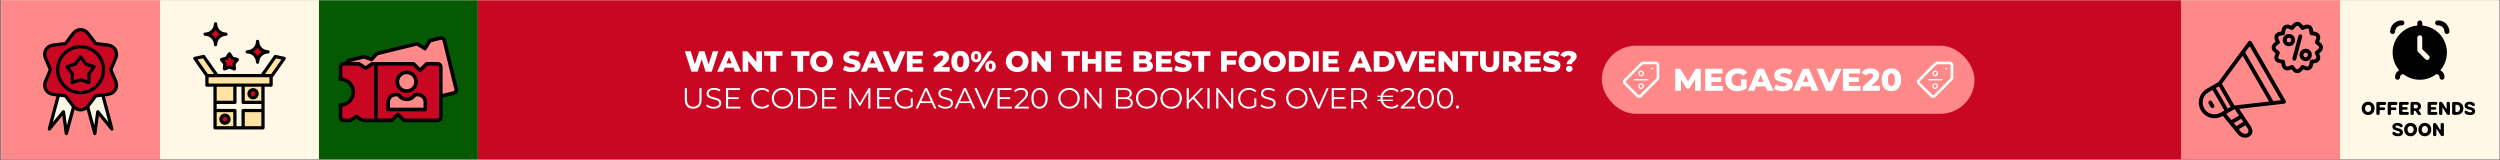 <svg width="1888" height="121" viewBox="0 0 1888 121" fill="none" xmlns="http://www.w3.org/2000/svg">
<rect x="0" y="0" width="1888" height="121" fill="#808080" stroke="none"/>
<rect width="1886.53" height="120" transform="translate(0.882 0.231)" fill="#FFF8E7"/>
<rect x="0.882" y="0.231" width="120" height="120" fill="#FF8888"/>
<g clip-path="url(#clip0_24_3806)">
<path d="M55.574 25.078L60.843 22.443L65.648 23.838L72.158 33.138L84.094 35.153L86.884 37.943L87.969 41.818L85.954 47.553L84.094 53.753L87.969 62.123V65.999L85.954 69.409L80.993 71.579L72.158 72.509L65.648 81.654L61.618 82.894H58.363L54.178 78.399L49.528 72.509L37.438 70.649L34.184 65.999L35.268 60.728L38.213 53.753L35.268 46.623L34.184 40.268L35.268 36.858L40.228 34.223L49.528 33.138L55.574 25.078Z" fill="#C90723"/>
<circle cx="60.533" cy="52.823" r="17.205" fill="#C90723"/>
<path d="M56.838 48.571L61.024 43.748L65.118 48.571L70.578 51.027L67.211 56.396L66.756 62.492L61.024 60.673L54.563 62.492V56.396L50.833 50.572L56.838 48.571Z" fill="#C90723"/>
<path d="M37.73 95.705L44.1 72.229C45.768 72.411 49.195 72.775 49.559 72.775C49.923 72.775 54.017 77.749 56.019 80.236L50.469 99.435L47.739 84.786L37.73 95.705Z" fill="#FFF8E7"/>
<path d="M65.938 81.328L72.671 72.775L78.494 72.229L82.316 93.612L74.036 86.332L71.033 97.525L65.938 81.328Z" fill="#FFF8E7"/>
<path fill-rule="evenodd" clip-rule="evenodd" d="M71.63 102.137C71.06 102.137 70.586 101.758 70.443 101.188L65.461 82.73C62.661 84.675 59.102 84.675 56.303 82.73L51.32 101.188C50.988 102.47 49.09 102.375 48.9 101.046L47.05 87.38L38.224 98.199C37.37 99.195 35.756 98.389 36.088 97.108L42.589 72.812L40.359 72.528C34.143 71.816 30.916 66.264 33.384 60.522L36.753 52.645L33.384 44.816C30.916 39.074 34.143 33.522 40.359 32.763L48.805 31.767L53.93 24.933C57.679 19.904 64.085 19.904 67.834 24.933L72.958 31.767L81.405 32.763C87.621 33.522 90.847 39.074 88.38 44.816L85.011 52.645L88.38 60.522C90.847 66.216 87.621 71.816 81.405 72.528L79.174 72.812C79.839 75.28 85.723 96.918 85.723 97.44C85.723 98.579 84.252 99.1 83.54 98.199L74.666 87.38L72.816 101.046C72.721 101.663 72.199 102.137 71.63 102.137ZM65.224 79.693C67.027 77.747 70.823 71.816 71.535 71.436C72.341 70.962 73.101 71.057 74.145 70.914L81.12 70.108C85.723 69.586 87.953 65.742 86.102 61.471C85.628 60.333 82.449 53.31 82.449 52.74L82.543 52.076L86.102 43.867C87.953 39.596 85.723 35.752 81.12 35.231C79.886 35.088 72.246 34.329 71.725 33.997L71.203 33.57L65.841 26.404C63.088 22.703 58.675 22.703 55.876 26.404C55.164 27.401 50.703 33.617 50.181 33.902L49.517 34.187L40.644 35.231C36.041 35.752 33.811 39.596 35.661 43.867C36.136 45.006 39.315 51.981 39.268 52.598L39.173 53.215L35.661 61.471C33.811 65.742 36.041 69.586 40.644 70.108C41.83 70.25 49.47 71.009 49.992 71.341L50.514 71.721C51.51 72.86 54.737 77.415 55.923 78.981C58.391 82.208 62.329 82.777 65.224 79.693ZM60.858 71.199C50.656 71.199 42.304 62.895 42.304 52.645C42.304 42.443 50.656 34.092 60.858 34.092C71.108 34.092 79.412 42.443 79.412 52.645C79.412 62.895 71.108 71.199 60.858 71.199ZM60.858 36.559C51.985 36.559 44.772 43.772 44.772 52.645C44.772 61.519 51.985 68.731 60.858 68.731C69.732 68.731 76.944 61.519 76.944 52.645C76.944 43.772 69.732 36.559 60.858 36.559ZM54.547 63.607C53.883 63.607 53.313 63.037 53.361 62.373V56.109L49.66 51.079C49.185 50.415 49.517 49.466 50.276 49.181L56.208 47.283L59.862 42.253C60.336 41.589 61.428 41.589 61.855 42.253L65.508 47.283L71.44 49.181C72.246 49.466 72.579 50.415 72.057 51.079L68.403 56.109V62.373C68.403 63.18 67.596 63.797 66.79 63.559L60.858 61.614C60.384 61.614 55.401 63.607 54.547 63.607ZM52.649 51.032L55.591 55.018C55.733 55.208 55.828 55.492 55.828 55.73L55.781 60.665L60.478 59.146C60.716 59.051 61 59.051 61.238 59.146L65.935 60.665V55.73C65.935 55.492 66.03 55.208 66.173 55.018L69.067 51.032L64.37 49.514C64.132 49.419 63.895 49.276 63.753 49.039L60.858 45.053L57.964 49.039C57.821 49.276 57.631 49.419 57.347 49.514L52.649 51.032ZM49.138 84.248L50.514 94.64L54.262 80.832C52.602 78.791 50.419 75.707 48.805 73.572L45.057 73.097L39.932 92.22L46.955 83.631C47.619 82.825 48.995 83.204 49.138 84.248ZM67.501 80.832L71.203 94.64L72.626 84.248C72.769 83.204 74.145 82.825 74.809 83.631L81.832 92.22L76.707 73.097L72.911 73.572C71.345 75.707 69.115 78.839 67.501 80.832Z" fill="black"/>
</g>
<rect x="120.882" y="0.231" width="120" height="120" fill="#FFF8E7"/>
<g clip-path="url(#clip1_24_3806)">
<path d="M154.13 42.838L147.761 44.385L156.041 57.124L163.32 56.396L154.13 42.838Z" fill="#FFE3A3"/>
<path d="M197.442 57.124L207.997 42.838L214.276 44.385L205.45 57.124H197.442Z" fill="#FFE3A3"/>
<path d="M160.772 23.548L162.774 19.999L165.049 23.548L168.871 25.55L165.049 28.188L162.774 31.737L160.226 28.188L156.859 25.55L160.772 23.548Z" fill="#C90723"/>
<path d="M171.236 44.021L173.238 41.109L175.422 44.021L179.062 45.022L176.605 48.207V51.937L173.238 50.845L169.417 51.937V48.207L167.961 45.022L171.236 44.021Z" fill="#C90723"/>
<path d="M192.529 37.106L194.621 33.648L197.351 37.106L201.173 39.016L196.805 41.746L194.621 45.477L192.074 41.109L187.524 39.016L192.529 37.106Z" fill="#C90723"/>
<rect x="156.769" y="57.761" width="47.862" height="6.005" fill="#FFE3A3"/>
<path d="M183.976 77.597H198.807V83.329H183.976V96.433H177.424V83.329H162.41V77.597H177.424V64.494H183.976V77.597Z" fill="#FFF8E7"/>
<path d="M176.787 95.887H162.774V84.24H176.787V95.887ZM198.17 95.887H184.157V84.24H198.17V95.887ZM176.787 76.688H162.774V65.04H176.787V76.688ZM198.17 76.688H184.157V65.04H198.17V76.688Z" fill="#FFE3A3"/>
<path d="M169.78 87.424C171.187 87.424 172.328 88.565 172.328 89.972C172.328 91.379 171.187 92.52 169.78 92.52C168.373 92.52 167.232 91.379 167.232 89.972C167.233 88.565 168.373 87.424 169.78 87.424ZM191.072 68.043C192.479 68.043 193.62 69.184 193.62 70.591C193.62 71.998 192.479 73.139 191.072 73.139C189.665 73.139 188.525 71.998 188.524 70.591C188.524 69.184 189.665 68.043 191.072 68.043Z" fill="#C90723"/>
<path fill-rule="evenodd" clip-rule="evenodd" d="M194.524 48.217C193.86 48.217 193.291 47.647 193.291 46.983C193.291 43.329 190.349 40.387 186.695 40.387C185.082 40.387 185.082 37.919 186.695 37.919C190.349 37.919 193.291 34.93 193.291 31.276C193.291 29.663 195.758 29.663 195.758 31.276C195.758 34.93 198.748 37.919 202.401 37.919C204.015 37.919 204.015 40.387 202.401 40.387C198.748 40.387 195.758 43.329 195.758 46.983C195.758 47.647 195.189 48.217 194.524 48.217ZM204.727 65.489H199.839V96.522C199.839 97.187 199.317 97.756 198.605 97.756H162.4C161.688 97.756 161.166 97.187 161.166 96.522V65.489H156.278C155.614 65.489 155.045 64.967 155.045 64.303V57.517L146.124 44.8C145.649 44.088 146.029 43.092 146.883 42.902L153.526 41.478C154.048 41.336 154.523 41.526 154.807 41.953L164.63 55.904H197.134L206.957 41.953C207.241 41.526 207.716 41.336 208.19 41.478L214.881 42.902C215.735 43.092 216.115 44.088 215.593 44.8L206.482 57.802C206.34 57.992 206.15 58.134 205.96 58.229V64.303C205.96 64.967 205.391 65.489 204.727 65.489ZM157.512 63.069H203.493V58.371L197.751 58.324H164.013L157.512 58.371V63.069ZM163.633 95.289H176.161V84.707H163.633V95.289ZM184.844 95.289H197.372V84.707H184.844V95.289ZM197.372 82.287V78.538H183.611C182.946 78.538 182.377 77.969 182.377 77.304V65.489H178.628V77.304C178.628 77.969 178.106 78.538 177.394 78.538H163.633V82.287H177.394C178.106 82.287 178.628 82.809 178.628 83.473V95.289H182.377V83.473C182.377 82.809 182.946 82.287 183.611 82.287H197.372ZM197.372 76.071V65.489H184.844V76.071H197.372ZM176.161 65.489H163.633V76.071H176.161V65.489ZM169.897 94.245C167.572 94.245 165.626 92.347 165.626 90.021C165.626 87.649 167.572 85.751 169.897 85.751C172.222 85.751 174.168 87.649 174.168 90.021C174.168 92.347 172.222 94.245 169.897 94.245ZM169.897 88.218C167.524 88.218 167.524 91.825 169.897 91.825C172.27 91.825 172.27 88.218 169.897 88.218ZM191.108 75.027C188.783 75.027 186.837 73.129 186.837 70.803C186.837 68.431 188.783 66.533 191.108 66.533C193.48 66.533 195.379 68.431 195.379 70.803C195.379 73.129 193.48 75.027 191.108 75.027ZM191.108 69C188.735 69 188.735 72.607 191.108 72.607C193.48 72.607 193.48 69 191.108 69ZM156.943 55.904H161.593L153.289 44.041L149.208 44.942L156.943 55.904ZM200.124 55.904H204.821L212.556 44.942L208.475 44.041L200.124 55.904ZM169.565 53.246C168.853 53.246 168.284 52.677 168.331 51.965L168.521 48.454L166.291 45.749C165.769 45.085 166.101 44.041 166.955 43.803L170.324 42.902L172.222 39.96C172.697 39.248 173.788 39.248 174.31 39.96L176.161 42.902L179.577 43.803C180.431 44.041 180.763 45.085 180.194 45.797L177.964 48.454L178.201 51.965C178.248 52.867 177.347 53.531 176.493 53.199L173.266 51.918C173.029 51.918 170.134 53.246 169.565 53.246ZM173.266 49.355C173.693 49.355 175.117 49.972 175.639 50.209C175.449 47.22 175.164 48.027 177.062 45.702C174.168 44.942 174.879 45.464 173.266 42.902C171.653 45.464 172.317 44.942 169.422 45.702C171.321 48.027 171.083 47.22 170.893 50.209C171.415 49.972 172.839 49.355 173.266 49.355ZM162.779 34.93C162.115 34.93 161.545 34.361 161.545 33.696C161.545 30.043 158.556 27.053 154.95 27.053C153.289 27.053 153.289 24.586 154.95 24.586C158.556 24.586 161.545 21.644 161.545 17.99C161.545 16.376 164.013 16.376 164.013 17.99C164.013 21.644 166.955 24.586 170.609 24.586C172.27 24.586 172.27 27.053 170.609 27.053C166.955 27.053 164.013 30.043 164.013 33.696C164.013 34.361 163.444 34.93 162.779 34.93ZM159.505 25.819C160.834 26.626 161.973 27.765 162.779 29.141C163.586 27.765 164.725 26.626 166.053 25.819C164.725 25.06 163.586 23.921 162.779 22.545C161.973 23.921 160.834 25.06 159.505 25.819ZM191.25 39.153C192.579 39.913 193.718 41.051 194.524 42.427C195.331 41.051 196.47 39.913 197.799 39.153C196.47 38.347 195.331 37.208 194.524 35.832C193.718 37.208 192.579 38.347 191.25 39.153Z" fill="black"/>
</g>
<rect x="240.882" y="0.231" width="120" height="120" fill="#045902"/>
<g clip-path="url(#clip2_24_3806)">
<path d="M257.314 59.184V49.036L269.69 48.294L275.011 51.512L283.179 48.294V91.237H275.011L269.071 88.762L266.596 90.123L259.542 91.856L257.314 88.762V79.975L263.378 77.5L266.596 72.674C266.72 71.024 266.893 67.624 266.596 67.228C266.299 66.832 264.327 63.598 263.378 62.031L257.314 59.184Z" fill="#C90723"/>
<path d="M274.768 43.071L262.636 46.268H262.272L262.636 48.23H270.99L275.785 51.571L281.161 48.23H311.892L317.123 53.242L322.789 48.23H330.781L333.541 50.554V72.93L343.93 70.097L344.584 67.409L335.212 29.849L333.541 28.687L324.751 30.866L320.973 36.533L314.653 33.191L284.721 40.601L280.362 44.524L274.768 43.071Z" fill="#FF8888"/>
<path d="M284.331 91.094V49.219V48.123H311.516L317.326 53.056L322.807 48.123H331.028L333.221 50.645V89.12L330.151 91.094H305.597L300.555 86.818L295.622 91.094H284.331Z" fill="#C90723"/>
<circle cx="307.6" cy="61.638" r="6.718" fill="#FF8888"/>
<path d="M293.21 82.653V75.309L294.855 73.335L299.568 71.253L303.185 73.335L307.132 75.309L310.091 74.322L312.941 72.02H317.765L321.492 75.309V82.653H293.21Z" fill="#FF8888"/>
<path fill-rule="evenodd" clip-rule="evenodd" d="M321.2 84.07H293.14C292.347 84.07 291.766 83.436 291.766 82.696V77.095C291.766 73.237 294.884 70.067 298.741 70.067C299.851 70.067 301.595 69.75 302.176 70.754C304.343 74.611 309.944 74.611 312.111 70.754C312.692 69.75 314.436 70.067 315.546 70.067C319.403 70.067 322.521 73.237 322.521 77.095V82.696C322.521 83.436 321.94 84.07 321.2 84.07ZM330.5 92.261H305.03C304.66 92.261 304.343 92.103 304.079 91.838L300.485 88.245L296.839 91.838C296.575 92.103 296.258 92.261 295.888 92.261H273.746C272.954 92.261 269.941 90.094 269.149 89.566C268.356 90.094 265.344 92.261 264.551 92.261H259.531C257.47 92.261 255.779 90.57 255.779 88.509V79.261C255.779 78.522 256.413 77.888 257.153 77.888C261.751 77.888 265.503 74.136 265.503 69.538C265.503 64.941 261.751 61.189 257.153 61.189C256.413 61.189 255.779 60.608 255.779 59.815V50.567C255.779 48.506 257.47 46.815 259.531 46.815H260.641C261.064 45.6 262.068 44.596 263.389 44.226L274.592 41.478C274.856 41.425 275.173 41.425 275.437 41.531L280.193 43.275L283.575 39.523C283.787 39.364 283.998 39.206 284.262 39.153L314.594 31.755C314.964 31.649 315.334 31.702 315.651 31.913L320.46 34.82L323.419 30.011C323.578 29.694 323.895 29.483 324.265 29.377C325.797 29.007 332.086 27.316 333.195 27.316C334.939 27.316 336.472 28.479 336.842 30.17L345.878 67.002C346.354 68.957 345.085 71.071 343.077 71.546L334.252 73.713V88.509C334.252 90.57 332.561 92.261 330.5 92.261ZM313.062 47.08C313.696 47.502 316.497 50.462 317.237 51.201L321.253 47.238C321.517 46.974 321.834 46.815 322.204 46.815C323.684 46.815 330.025 46.71 331.187 46.868C332.931 47.185 334.252 48.718 334.252 50.567V70.859L342.443 68.904C342.972 68.746 343.341 68.164 343.183 67.636L334.199 30.804C334.094 30.275 333.513 29.905 332.931 30.064L325.48 31.913L322.098 37.409C321.728 38.043 320.883 38.255 320.249 37.885L314.7 34.503L285.319 41.69L281.567 45.811C281.197 46.234 280.616 46.34 280.087 46.181L274.856 44.279L264.393 46.815C265.872 46.815 270.1 46.71 271.263 46.815L271.527 46.868L271.58 46.921H271.632L271.738 46.974C272.478 47.291 275.173 49.246 276.071 49.88C277.023 49.246 279.665 47.344 280.457 46.974L280.51 46.921H280.563H280.616V46.868L280.88 46.815H283.839H312.058C312.428 46.815 312.745 46.868 313.062 47.08ZM305.611 89.513H330.5C331.082 89.513 331.557 89.038 331.557 88.509V50.567L331.452 50.145L331.399 50.092V50.039H331.346V49.986L331.293 49.933L331.24 49.88C331.187 49.88 330.765 49.563 330.5 49.563H322.785C322.257 49.775 318.452 54.425 317.501 54.531C317.025 54.531 316.655 54.531 316.285 54.108L311.688 49.563H285.213V89.513H295.306L299.481 85.338C300.01 84.81 300.908 84.81 301.436 85.338L305.611 89.513ZM276.494 52.84C276.23 52.892 275.966 52.892 275.701 52.84L275.596 52.787L275.49 52.734H275.437L275.331 52.681L270.681 49.563H259.531C259.003 49.563 258.527 50.039 258.527 50.567V58.547C263.97 59.234 268.25 63.884 268.25 69.538C268.25 75.192 263.97 79.843 258.527 80.53V88.509C258.527 89.038 259.003 89.513 259.531 89.513H264.181L268.409 86.818C268.885 86.501 269.466 86.501 269.889 86.818L274.116 89.513H282.465V49.563H281.461L276.811 52.681L276.705 52.734H276.653V52.787H276.6H276.547V52.84H276.494ZM307.143 70.172C302.493 70.172 298.688 66.368 298.688 61.717C298.688 57.067 302.493 53.262 307.143 53.262C311.794 53.262 315.598 57.067 315.598 61.717C315.598 66.368 311.794 70.172 307.143 70.172ZM307.143 56.01C303.973 56.01 301.436 58.547 301.436 61.717C301.436 64.835 303.973 67.424 307.143 67.424C310.314 67.424 312.851 64.835 312.851 61.717C312.851 58.547 310.314 56.01 307.143 56.01ZM294.514 81.322H319.826V77.095C319.826 74.717 317.871 72.814 315.546 72.814H314.066C310.737 77.57 303.55 77.57 300.221 72.814H298.741C296.416 72.814 294.514 74.717 294.514 77.095V81.322Z" fill="black"/>
</g>
<rect width="1286.53" height="120" transform="translate(360.882 0.231)" fill="#C90723"/>
<path d="M620.436 38.391C621.682 38.391 622.819 38.589 623.846 38.985C624.887 39.381 625.789 39.946 626.552 40.679C627.314 41.398 627.909 42.242 628.334 43.209C628.774 44.177 628.994 45.24 628.994 46.399C628.994 47.557 628.774 48.628 628.334 49.611C627.909 50.579 627.314 51.422 626.552 52.141C625.789 52.86 624.887 53.417 623.846 53.813C622.819 54.209 621.682 54.407 620.436 54.407C619.204 54.407 618.068 54.209 617.026 53.813C615.985 53.417 615.075 52.86 614.298 52.141C613.535 51.408 612.941 50.557 612.516 49.589C612.09 48.621 611.878 47.558 611.878 46.399C611.878 45.24 612.09 44.177 612.516 43.209C612.941 42.242 613.535 41.398 614.298 40.679C615.075 39.946 615.985 39.381 617.026 38.985C618.067 38.589 619.204 38.391 620.436 38.391ZM643.684 38.391C644.695 38.391 645.685 38.508 646.653 38.743C647.636 38.963 648.509 39.293 649.271 39.733L647.93 42.967C647.196 42.571 646.471 42.278 645.752 42.087C645.033 41.882 644.337 41.779 643.662 41.779C643.061 41.779 642.577 41.845 642.21 41.977C641.843 42.094 641.579 42.256 641.418 42.461C641.257 42.667 641.176 42.902 641.176 43.166C641.176 43.503 641.33 43.774 641.638 43.979C641.96 44.17 642.378 44.331 642.892 44.463C643.42 44.581 643.992 44.705 644.607 44.837C645.238 44.969 645.862 45.138 646.478 45.343C647.108 45.534 647.68 45.798 648.193 46.135C648.707 46.458 649.118 46.89 649.426 47.433C649.748 47.961 649.91 48.628 649.91 49.435C649.91 50.33 649.653 51.159 649.14 51.921C648.641 52.669 647.886 53.27 646.874 53.725C645.877 54.18 644.615 54.407 643.09 54.407C641.829 54.407 640.611 54.253 639.438 53.945C638.279 53.622 637.333 53.212 636.6 52.713L638.029 49.502C638.719 49.941 639.511 50.308 640.405 50.601C641.314 50.88 642.217 51.019 643.111 51.019C643.713 51.019 644.197 50.967 644.563 50.865C644.93 50.748 645.194 50.601 645.355 50.425C645.531 50.235 645.62 50.014 645.62 49.765C645.62 49.413 645.458 49.135 645.136 48.929C644.813 48.724 644.395 48.555 643.882 48.423C643.369 48.291 642.797 48.159 642.166 48.027C641.55 47.895 640.927 47.726 640.296 47.521C639.68 47.316 639.115 47.052 638.602 46.729C638.088 46.392 637.67 45.959 637.348 45.431C637.025 44.889 636.863 44.206 636.863 43.385C636.863 42.461 637.113 41.625 637.611 40.877C638.125 40.13 638.887 39.527 639.899 39.073C640.911 38.618 642.173 38.391 643.684 38.391ZM725.238 38.391C726.544 38.391 727.703 38.707 728.715 39.337C729.741 39.968 730.548 40.877 731.135 42.065C731.721 43.253 732.015 44.698 732.015 46.399C732.015 48.1 731.721 49.545 731.135 50.733C730.548 51.921 729.741 52.831 728.715 53.461C727.703 54.092 726.544 54.407 725.238 54.407C723.919 54.407 722.745 54.092 721.719 53.461C720.707 52.831 719.907 51.921 719.32 50.733C718.734 49.545 718.44 48.1 718.44 46.399C718.44 44.698 718.734 43.253 719.32 42.065C719.907 40.877 720.707 39.968 721.719 39.337C722.745 38.707 723.918 38.391 725.238 38.391ZM768.205 38.391C769.452 38.391 770.589 38.589 771.615 38.985C772.657 39.381 773.559 39.946 774.321 40.679C775.084 41.398 775.678 42.242 776.104 43.209C776.543 44.177 776.764 45.24 776.764 46.399C776.764 47.557 776.543 48.628 776.104 49.611C775.678 50.579 775.084 51.422 774.321 52.141C773.559 52.86 772.657 53.417 771.615 53.813C770.589 54.209 769.452 54.407 768.205 54.407C766.973 54.407 765.837 54.209 764.796 53.813C763.755 53.417 762.845 52.86 762.067 52.141C761.305 51.408 760.71 50.557 760.285 49.589C759.86 48.621 759.647 47.558 759.647 46.399C759.647 45.24 759.86 44.177 760.285 43.209C760.71 42.242 761.305 41.398 762.067 40.679C762.845 39.946 763.755 39.381 764.796 38.985C765.837 38.589 766.973 38.391 768.205 38.391ZM893.74 38.391C894.752 38.391 895.742 38.508 896.71 38.743C897.693 38.963 898.566 39.293 899.328 39.733L897.986 42.967C897.253 42.571 896.527 42.278 895.809 42.087C895.09 41.882 894.393 41.779 893.719 41.779C893.118 41.779 892.633 41.845 892.267 41.977C891.9 42.094 891.636 42.256 891.475 42.461C891.313 42.667 891.232 42.902 891.232 43.166C891.233 43.503 891.387 43.774 891.694 43.979C892.017 44.17 892.435 44.331 892.948 44.463C893.476 44.581 894.048 44.705 894.664 44.837C895.295 44.969 895.918 45.138 896.534 45.343C897.165 45.534 897.737 45.798 898.25 46.135C898.763 46.458 899.174 46.89 899.482 47.433C899.805 47.961 899.967 48.628 899.967 49.435C899.967 50.33 899.71 51.159 899.196 51.921C898.698 52.669 897.942 53.27 896.931 53.725C895.933 54.18 894.672 54.407 893.146 54.407C891.885 54.407 890.667 54.253 889.494 53.945C888.336 53.622 887.39 53.212 886.656 52.713L888.086 49.502C888.775 49.941 889.567 50.308 890.462 50.601C891.371 50.88 892.273 51.019 893.168 51.019C893.769 51.019 894.253 50.967 894.62 50.865C894.987 50.748 895.251 50.601 895.412 50.425C895.588 50.235 895.677 50.014 895.677 49.765C895.677 49.413 895.515 49.135 895.192 48.929C894.87 48.724 894.452 48.555 893.938 48.423C893.425 48.291 892.853 48.159 892.223 48.027C891.607 47.895 890.983 47.726 890.353 47.521C889.737 47.316 889.172 47.052 888.658 46.729C888.145 46.392 887.727 45.959 887.404 45.431C887.082 44.889 886.92 44.206 886.92 43.385C886.92 42.461 887.169 41.625 887.668 40.877C888.181 40.13 888.944 39.527 889.956 39.073C890.968 38.618 892.23 38.391 893.74 38.391ZM943.883 38.391C945.129 38.391 946.266 38.589 947.293 38.985C948.334 39.381 949.236 39.946 949.999 40.679C950.762 41.398 951.356 42.242 951.781 43.209C952.221 44.177 952.441 45.24 952.441 46.399C952.441 47.557 952.221 48.628 951.781 49.611C951.356 50.579 950.762 51.422 949.999 52.141C949.236 52.86 948.334 53.417 947.293 53.813C946.266 54.209 945.129 54.407 943.883 54.407C942.651 54.407 941.515 54.209 940.474 53.813C939.432 53.417 938.522 52.86 937.745 52.141C936.982 51.408 936.388 50.557 935.963 49.589C935.538 48.621 935.325 47.558 935.325 46.399C935.325 45.24 935.538 44.177 935.963 43.209C936.388 42.242 936.982 41.398 937.745 40.679C938.522 39.946 939.432 39.381 940.474 38.985C941.515 38.589 942.651 38.391 943.883 38.391ZM962.488 38.391C963.735 38.391 964.872 38.589 965.898 38.985C966.94 39.381 967.842 39.946 968.604 40.679C969.367 41.398 969.961 42.242 970.387 43.209C970.827 44.177 971.047 45.24 971.047 46.399C971.047 47.557 970.827 48.628 970.387 49.611C969.961 50.579 969.367 51.422 968.604 52.141C967.842 52.86 966.94 53.417 965.898 53.813C964.872 54.209 963.735 54.407 962.488 54.407C961.257 54.407 960.12 54.209 959.079 53.813C958.038 53.417 957.128 52.86 956.351 52.141C955.588 51.408 954.994 50.557 954.568 49.589C954.143 48.621 953.931 47.558 953.931 46.399C953.931 45.24 954.143 44.177 954.568 43.209C954.994 42.242 955.588 41.398 956.351 40.679C957.128 39.946 958.038 39.381 959.079 38.985C960.12 38.589 961.257 38.391 962.488 38.391ZM1122.08 47.103C1122.08 48.423 1122.33 49.369 1122.85 49.941C1123.38 50.513 1124.09 50.799 1125 50.799C1125.91 50.799 1126.62 50.513 1127.14 49.941C1127.65 49.369 1127.91 48.423 1127.91 47.103V38.699H1132.2V47.235C1132.2 49.523 1131.56 51.291 1130.28 52.538C1129.01 53.784 1127.23 54.407 1124.96 54.407C1122.69 54.407 1120.91 53.784 1119.64 52.538C1118.36 51.291 1117.72 49.523 1117.72 47.235V38.699H1122.08V47.103ZM1172.22 38.391C1173.23 38.391 1174.22 38.508 1175.19 38.743C1176.17 38.963 1177.05 39.293 1177.81 39.733L1176.47 42.967C1175.73 42.571 1175.01 42.278 1174.29 42.087C1173.57 41.882 1172.87 41.779 1172.2 41.779C1171.6 41.779 1171.11 41.845 1170.75 41.977C1170.38 42.094 1170.12 42.256 1169.96 42.461C1169.79 42.667 1169.71 42.902 1169.71 43.166C1169.71 43.503 1169.87 43.774 1170.17 43.979C1170.5 44.17 1170.92 44.331 1171.43 44.463C1171.96 44.581 1172.53 44.705 1173.14 44.837C1173.78 44.969 1174.4 45.138 1175.01 45.343C1175.65 45.534 1176.22 45.798 1176.73 46.135C1177.24 46.458 1177.65 46.89 1177.96 47.433C1178.29 47.961 1178.45 48.628 1178.45 49.435C1178.45 50.33 1178.19 51.159 1177.68 51.921C1177.18 52.669 1176.42 53.27 1175.41 53.725C1174.41 54.18 1173.15 54.407 1171.63 54.407C1170.37 54.407 1169.15 54.253 1167.97 53.945C1166.82 53.622 1165.87 53.212 1165.14 52.713L1166.57 49.502C1167.26 49.941 1168.05 50.308 1168.94 50.601C1169.85 50.88 1170.75 51.019 1171.65 51.019C1172.25 51.019 1172.73 50.967 1173.1 50.865C1173.47 50.748 1173.73 50.601 1173.89 50.425C1174.07 50.235 1174.16 50.014 1174.16 49.765C1174.16 49.413 1174 49.135 1173.67 48.929C1173.35 48.724 1172.93 48.555 1172.42 48.423C1171.91 48.291 1171.33 48.159 1170.7 48.027C1170.09 47.895 1169.46 47.726 1168.83 47.521C1168.22 47.316 1167.65 47.052 1167.14 46.729C1166.63 46.392 1166.21 45.959 1165.88 45.431C1165.56 44.889 1165.4 44.206 1165.4 43.385C1165.4 42.461 1165.65 41.625 1166.15 40.877C1166.66 40.13 1167.42 39.527 1168.44 39.073C1169.45 38.618 1170.71 38.391 1172.22 38.391ZM748.043 45.761C748.806 45.761 749.481 45.938 750.067 46.29C750.668 46.627 751.137 47.111 751.475 47.741C751.827 48.371 752.003 49.134 752.003 50.029C752.003 50.923 751.827 51.694 751.475 52.339C751.137 52.97 750.669 53.454 750.067 53.791C749.481 54.129 748.806 54.297 748.043 54.297C747.28 54.297 746.598 54.129 745.997 53.791C745.411 53.454 744.949 52.97 744.611 52.339C744.274 51.694 744.104 50.923 744.104 50.029C744.105 49.134 744.274 48.371 744.611 47.741C744.949 47.11 745.411 46.627 745.997 46.29C746.598 45.938 747.28 45.761 748.043 45.761ZM1185.11 49.721C1185.86 49.721 1186.46 49.941 1186.92 50.381C1187.38 50.807 1187.62 51.342 1187.62 51.987C1187.62 52.617 1187.38 53.16 1186.92 53.615C1186.46 54.069 1185.86 54.297 1185.11 54.297C1184.39 54.297 1183.8 54.069 1183.33 53.615C1182.86 53.16 1182.62 52.617 1182.62 51.987C1182.63 51.342 1182.86 50.807 1183.33 50.381C1183.8 49.941 1184.39 49.721 1185.11 49.721ZM524.751 48.528L528.012 38.699H532.016L535.126 48.62L538.352 38.699H542.51L537.516 54.099H532.852L529.9 44.719L526.823 54.099H522.159L517.165 38.699H521.653L524.751 48.528ZM559.593 54.099H555.062L553.86 51.107H547.33L546.129 54.099H541.686L548.483 38.699H552.773L559.593 54.099ZM571.212 46.905V38.699H575.48V54.099H571.895L565.096 45.891V54.099H560.828V38.699H564.414L571.212 46.905ZM590.895 42.153H586.187V54.099H581.831V42.153H577.101V38.699H590.895V42.153ZM611.262 42.153H606.554V54.099H602.198V42.153H597.468V38.699H611.262V42.153ZM667.981 54.099H663.45L662.249 51.107H655.719L654.518 54.099H650.074L656.872 38.699H661.162L667.981 54.099ZM675.392 48.736L679.665 38.699H683.978L677.377 54.099H673.087L666.51 38.699H671.218L675.392 48.736ZM696.957 42.065H689.19V44.661H696.033V47.917H689.19V50.733H697.243V54.099H684.879V38.699H696.957V42.065ZM710.771 38.391C711.958 38.391 713 38.582 713.895 38.963C714.789 39.345 715.486 39.887 715.984 40.591C716.498 41.295 716.755 42.124 716.755 43.077C716.755 43.575 716.689 44.074 716.557 44.573C716.425 45.057 716.167 45.578 715.786 46.135C715.419 46.678 714.87 47.287 714.137 47.961L711.229 50.645H717.173V54.099H705.183V51.372L710.946 45.981C711.357 45.6 711.658 45.263 711.849 44.969C712.054 44.676 712.185 44.412 712.244 44.177C712.317 43.928 712.354 43.701 712.354 43.496C712.354 42.997 712.186 42.608 711.849 42.33C711.526 42.051 711.034 41.911 710.374 41.911C709.817 41.911 709.296 42.035 708.812 42.285C708.329 42.534 707.932 42.908 707.624 43.407L704.391 41.603C704.963 40.635 705.791 39.858 706.876 39.271C707.961 38.684 709.26 38.391 710.771 38.391ZM738.935 54.099H735.767L746.283 38.699H749.451L738.935 54.099ZM789.429 46.905V38.699H793.697V54.099H790.111L783.312 45.891V54.099H779.045V38.699H782.631L789.429 46.905ZM815.514 42.153H810.806V54.099H806.45V42.153H801.72V38.699H815.514V42.153ZM821.493 44.485H827.433V38.699H831.789V54.099H827.433V48.093H821.493V54.099H817.137V38.699H821.493V44.485ZM846.939 42.065H839.173V44.661H846.016V47.917H839.173V50.733H847.226V54.099H834.861V38.699H846.939V42.065ZM863.921 38.699C865.945 38.699 867.456 39.073 868.453 39.821C869.45 40.554 869.949 41.522 869.949 42.725C869.949 43.517 869.736 44.214 869.311 44.815C868.957 45.32 868.473 45.737 867.858 46.068C867.956 46.102 868.051 46.14 868.145 46.179C868.951 46.502 869.575 46.978 870.015 47.609C870.469 48.225 870.697 48.981 870.697 49.876C870.697 51.21 870.154 52.252 869.069 52.999C867.999 53.733 866.429 54.099 864.361 54.099H856.045V38.699H863.921ZM885.031 42.065H877.265V44.661H884.107V47.917H877.265V50.733H885.317V54.099H872.953V38.699H885.031V42.065ZM914.105 42.153H909.397V54.099H905.042V42.153H900.312V38.699H914.105V42.153ZM934.209 42.065H926.487V45.453H933.285V48.819H926.487V54.099H922.131V38.699H934.209V42.065ZM980.61 38.699C982.311 38.699 983.807 39.014 985.098 39.645C986.388 40.276 987.394 41.163 988.112 42.307C988.846 43.451 989.212 44.815 989.212 46.399C989.212 47.968 988.845 49.332 988.112 50.491C987.394 51.635 986.388 52.522 985.098 53.153C983.807 53.783 982.311 54.099 980.61 54.099H973.328V38.699H980.61ZM995.86 54.099H991.504V38.699H995.86V54.099ZM1011.04 42.065H1003.27V44.661H1010.11V47.917H1003.27V50.733H1011.32V54.099H998.959V38.699H1011.04V42.065ZM1036.2 54.099H1031.67L1030.47 51.107H1023.94L1022.74 54.099H1018.29L1025.09 38.699H1029.38L1036.2 54.099ZM1044.72 38.699C1046.42 38.699 1047.92 39.014 1049.21 39.645C1050.5 40.276 1051.5 41.163 1052.22 42.307C1052.95 43.451 1053.32 44.815 1053.32 46.399C1053.32 47.968 1052.95 49.332 1052.22 50.491C1051.5 51.635 1050.5 52.522 1049.21 53.153C1047.92 53.783 1046.42 54.099 1044.72 54.099H1037.44V38.699H1044.72ZM1062.13 48.736L1066.41 38.699H1070.72L1064.12 54.099H1059.83L1053.25 38.699H1057.96L1062.13 48.736ZM1083.7 42.065H1075.93V44.661H1082.77V47.917H1075.93V50.733H1083.98V54.099H1071.62V38.699H1083.7V42.065ZM1096.78 46.905V38.699H1101.05V54.099H1097.47L1090.67 45.891V54.099H1086.4V38.699H1089.99L1096.78 46.905ZM1116.47 42.153H1111.76V54.099H1107.4V42.153H1102.67V38.699H1116.47V42.153ZM1142.19 38.699C1143.6 38.699 1144.81 38.927 1145.82 39.381C1146.84 39.836 1147.64 40.496 1148.19 41.361C1148.75 42.212 1149.03 43.224 1149.03 44.397C1149.03 45.556 1148.75 46.56 1148.19 47.411C1147.67 48.193 1146.94 48.805 1146.01 49.253L1149.34 54.099H1144.67L1141.88 50.007H1139.5V54.099H1135.15V38.699H1142.19ZM1163.51 42.065H1155.75V44.661H1162.59V47.917H1155.75V50.733H1163.8V54.099H1151.43V38.699H1163.51V42.065ZM748.043 47.851C747.691 47.851 747.383 48.02 747.119 48.357C746.87 48.694 746.745 49.252 746.745 50.029C746.745 50.806 746.87 51.363 747.119 51.701C747.383 52.038 747.691 52.208 748.043 52.208C748.41 52.208 748.717 52.038 748.967 51.701C749.216 51.363 749.341 50.806 749.341 50.029C749.341 49.252 749.216 48.694 748.967 48.357C748.717 48.02 748.41 47.851 748.043 47.851ZM860.356 50.953H864.009C864.757 50.953 865.322 50.829 865.703 50.58C866.099 50.316 866.297 49.919 866.297 49.391C866.297 48.863 866.099 48.474 865.703 48.225C865.322 47.961 864.757 47.83 864.009 47.83H860.356V50.953ZM725.238 41.956C724.769 41.956 724.351 42.102 723.984 42.395C723.632 42.688 723.346 43.158 723.126 43.803C722.921 44.449 722.818 45.314 722.818 46.399C722.818 47.47 722.921 48.336 723.126 48.996C723.346 49.641 723.632 50.109 723.984 50.403C724.351 50.696 724.769 50.843 725.238 50.843C725.708 50.843 726.119 50.696 726.471 50.403C726.837 50.11 727.123 49.641 727.328 48.996C727.533 48.336 727.637 47.47 727.637 46.399C727.637 45.314 727.533 44.449 727.328 43.803C727.123 43.158 726.837 42.688 726.471 42.395C726.119 42.102 725.708 41.956 725.238 41.956ZM620.436 41.999C619.849 42 619.299 42.102 618.786 42.307C618.287 42.513 617.847 42.813 617.466 43.209C617.099 43.591 616.806 44.053 616.586 44.595C616.381 45.123 616.278 45.724 616.278 46.399C616.278 47.059 616.381 47.66 616.586 48.203C616.806 48.745 617.099 49.215 617.466 49.611C617.847 49.992 618.287 50.285 618.786 50.491C619.299 50.696 619.849 50.799 620.436 50.799C621.022 50.799 621.565 50.696 622.063 50.491C622.577 50.285 623.017 49.992 623.384 49.611C623.765 49.215 624.058 48.745 624.264 48.203C624.484 47.66 624.594 47.059 624.594 46.399C624.594 45.724 624.484 45.123 624.264 44.595C624.058 44.053 623.765 43.591 623.384 43.209C623.017 42.813 622.577 42.513 622.063 42.307C621.565 42.102 621.022 41.999 620.436 41.999ZM768.205 41.999C767.619 42 767.069 42.102 766.556 42.307C766.057 42.513 765.617 42.813 765.235 43.209C764.869 43.591 764.575 44.053 764.355 44.595C764.15 45.123 764.048 45.724 764.048 46.399C764.048 47.059 764.15 47.66 764.355 48.203C764.575 48.745 764.869 49.215 765.235 49.611C765.617 49.992 766.057 50.285 766.556 50.491C767.069 50.696 767.619 50.799 768.205 50.799C768.792 50.799 769.334 50.696 769.833 50.491C770.346 50.285 770.787 49.992 771.153 49.611C771.535 49.215 771.828 48.745 772.033 48.203C772.253 47.66 772.363 47.059 772.363 46.399C772.363 45.724 772.253 45.123 772.033 44.595C771.828 44.053 771.535 43.591 771.153 43.209C770.787 42.813 770.346 42.513 769.833 42.307C769.334 42.102 768.792 41.999 768.205 41.999ZM943.883 41.999C943.296 42 942.747 42.102 942.233 42.307C941.735 42.513 941.294 42.813 940.913 43.209C940.547 43.591 940.253 44.053 940.033 44.595C939.828 45.123 939.726 45.724 939.726 46.399C939.726 47.059 939.828 47.66 940.033 48.203C940.253 48.745 940.547 49.215 940.913 49.611C941.294 49.992 941.735 50.285 942.233 50.491C942.747 50.696 943.296 50.799 943.883 50.799C944.469 50.799 945.012 50.696 945.511 50.491C946.024 50.285 946.464 49.992 946.831 49.611C947.212 49.215 947.506 48.745 947.711 48.203C947.931 47.66 948.041 47.059 948.041 46.399C948.041 45.724 947.931 45.123 947.711 44.595C947.506 44.053 947.212 43.591 946.831 43.209C946.464 42.813 946.024 42.513 945.511 42.307C945.012 42.102 944.469 41.999 943.883 41.999ZM962.488 41.999C961.902 42 961.352 42.102 960.839 42.307C960.34 42.513 959.9 42.813 959.519 43.209C959.152 43.591 958.859 44.053 958.639 44.595C958.433 45.123 958.331 45.724 958.331 46.399C958.331 47.059 958.433 47.66 958.639 48.203C958.859 48.745 959.152 49.215 959.519 49.611C959.9 49.992 960.34 50.285 960.839 50.491C961.352 50.696 961.902 50.799 962.488 50.799C963.075 50.799 963.618 50.696 964.116 50.491C964.63 50.285 965.07 49.992 965.437 49.611C965.818 49.215 966.111 48.745 966.316 48.203C966.536 47.66 966.646 47.059 966.646 46.399C966.646 45.724 966.536 45.123 966.316 44.595C966.111 44.053 965.818 43.591 965.437 43.209C965.07 42.813 964.63 42.513 964.116 42.307C963.618 42.102 963.075 41.999 962.488 41.999ZM977.685 50.623H980.435C981.314 50.623 982.077 50.462 982.722 50.139C983.382 49.802 983.895 49.318 984.262 48.687C984.628 48.042 984.812 47.279 984.812 46.399C984.812 45.504 984.628 44.742 984.262 44.111C983.895 43.48 983.382 43.004 982.722 42.681C982.077 42.344 981.314 42.175 980.435 42.175H977.685V50.623ZM1041.79 50.623H1044.54C1045.42 50.623 1046.19 50.462 1046.83 50.139C1047.49 49.802 1048 49.318 1048.37 48.687C1048.74 48.042 1048.92 47.279 1048.92 46.399C1048.92 45.504 1048.74 44.742 1048.37 44.111C1048 43.48 1047.49 43.004 1046.83 42.681C1046.19 42.344 1045.42 42.175 1044.54 42.175H1041.79V50.623ZM1184.87 38.391C1186 38.391 1187 38.553 1187.86 38.876C1188.74 39.184 1189.43 39.645 1189.93 40.261C1190.43 40.877 1190.68 41.632 1190.68 42.527C1190.68 43.099 1190.59 43.598 1190.41 44.023C1190.24 44.448 1190.01 44.822 1189.73 45.145C1189.47 45.468 1189.18 45.769 1188.87 46.047C1188.57 46.311 1188.27 46.568 1187.99 46.817C1187.73 47.066 1187.51 47.323 1187.33 47.587C1187.16 47.851 1187.07 48.152 1187.07 48.489H1183.15C1183.15 48.005 1183.23 47.58 1183.37 47.213C1183.53 46.832 1183.73 46.494 1183.97 46.201C1184.2 45.907 1184.45 45.643 1184.71 45.409C1184.99 45.159 1185.25 44.925 1185.49 44.706C1185.72 44.471 1185.91 44.236 1186.06 44.002C1186.22 43.767 1186.3 43.51 1186.3 43.231C1186.3 42.791 1186.12 42.446 1185.75 42.197C1185.4 41.948 1184.94 41.823 1184.36 41.823C1183.78 41.823 1183.24 41.962 1182.76 42.241C1182.29 42.519 1181.91 42.908 1181.61 43.407L1178.33 41.647C1178.91 40.664 1179.74 39.88 1180.82 39.294C1181.91 38.692 1183.26 38.391 1184.87 38.391ZM1025.23 47.895H1029.18L1027.2 42.97L1025.23 47.895ZM657.008 47.895H660.96L658.983 42.97L657.008 47.895ZM548.619 47.895H552.571L550.595 42.97L548.619 47.895ZM737.175 38.502C737.937 38.502 738.613 38.677 739.199 39.029C739.8 39.366 740.269 39.85 740.606 40.481C740.958 41.112 741.135 41.874 741.135 42.769C741.135 43.649 740.958 44.412 740.606 45.057C740.269 45.702 739.8 46.194 739.199 46.531C738.613 46.868 737.937 47.038 737.175 47.038C736.427 47.038 735.753 46.868 735.151 46.531C734.55 46.194 734.08 45.71 733.743 45.08C733.406 44.434 733.237 43.664 733.237 42.769C733.237 41.874 733.406 41.112 733.743 40.481C734.08 39.85 734.55 39.366 735.151 39.029C735.753 38.677 736.427 38.502 737.175 38.502ZM1139.5 46.641H1141.92C1142.83 46.641 1143.51 46.443 1143.95 46.047C1144.4 45.651 1144.63 45.101 1144.63 44.397C1144.63 43.678 1144.4 43.121 1143.95 42.725C1143.51 42.329 1142.83 42.131 1141.92 42.131H1139.5V46.641ZM737.197 40.591C736.831 40.591 736.515 40.76 736.251 41.097C736.002 41.434 735.877 41.992 735.877 42.769C735.877 43.546 736.002 44.104 736.251 44.441C736.515 44.778 736.831 44.947 737.197 44.947C737.564 44.947 737.864 44.778 738.099 44.441C738.348 44.104 738.473 43.546 738.473 42.769C738.473 41.992 738.348 41.434 738.099 41.097C737.864 40.76 737.564 40.591 737.197 40.591ZM860.356 44.815H863.349C864.082 44.815 864.632 44.69 864.999 44.441C865.366 44.192 865.549 43.817 865.549 43.319C865.549 42.82 865.366 42.454 864.999 42.219C864.632 41.97 864.082 41.845 863.349 41.845H860.356V44.815Z" fill="white"/>
<path d="M518.793 75.295C518.793 77.085 519.196 78.419 520.003 79.299C520.81 80.179 521.976 80.619 523.501 80.619C525.041 80.619 526.215 80.179 527.021 79.299C527.828 78.419 528.231 77.085 528.231 75.295V66.539H529.815V75.361C529.815 77.546 529.257 79.211 528.143 80.355C527.043 81.499 525.495 82.071 523.501 82.071C521.506 82.071 519.952 81.499 518.837 80.355C517.722 79.211 517.165 77.546 517.165 75.361V66.539H518.793V75.295ZM539.297 66.407C540.177 66.407 541.035 66.531 541.871 66.781C542.722 67.015 543.455 67.346 544.071 67.771L543.521 69.069C542.875 68.644 542.186 68.328 541.453 68.123C540.72 67.903 540.001 67.793 539.297 67.793C537.948 67.793 536.929 68.058 536.239 68.585C535.565 69.099 535.227 69.766 535.227 70.587C535.227 71.203 535.411 71.701 535.777 72.082C536.159 72.449 536.627 72.736 537.185 72.941C537.757 73.132 538.519 73.344 539.473 73.579C540.602 73.857 541.512 74.136 542.201 74.415C542.905 74.678 543.498 75.09 543.982 75.647C544.466 76.19 544.709 76.93 544.709 77.869C544.709 78.646 544.497 79.358 544.071 80.003C543.661 80.634 543.022 81.14 542.157 81.521C541.292 81.888 540.228 82.071 538.967 82.071C537.823 82.071 536.723 81.888 535.667 81.521C534.626 81.154 533.819 80.67 533.247 80.069L533.885 78.815C534.442 79.372 535.183 79.827 536.106 80.179C537.03 80.516 537.984 80.685 538.967 80.685C540.345 80.685 541.38 80.436 542.069 79.937C542.758 79.424 543.103 78.763 543.103 77.957C543.102 77.341 542.912 76.85 542.531 76.483C542.165 76.116 541.71 75.838 541.167 75.647C540.624 75.442 539.869 75.221 538.901 74.987C537.743 74.694 536.818 74.415 536.129 74.151C535.44 73.872 534.845 73.454 534.347 72.897C533.863 72.34 533.621 71.584 533.621 70.631C533.621 69.854 533.827 69.15 534.237 68.519C534.648 67.874 535.278 67.36 536.129 66.979C536.98 66.598 538.036 66.407 539.297 66.407ZM575.44 66.407C576.584 66.407 577.64 66.598 578.608 66.979C579.576 67.36 580.398 67.918 581.072 68.651L580.039 69.685C578.836 68.468 577.318 67.859 575.484 67.859C574.267 67.859 573.16 68.138 572.163 68.695C571.166 69.252 570.381 70.015 569.809 70.983C569.251 71.951 568.973 73.036 568.973 74.239C568.973 75.441 569.251 76.527 569.809 77.495C570.381 78.463 571.166 79.225 572.163 79.783C573.16 80.34 574.267 80.619 575.484 80.619C577.332 80.619 578.851 80.003 580.039 78.771L581.072 79.805C580.398 80.538 579.569 81.103 578.587 81.499C577.619 81.88 576.563 82.071 575.419 82.071C573.894 82.071 572.514 81.734 571.282 81.059C570.065 80.384 569.104 79.453 568.4 78.265C567.711 77.062 567.366 75.72 567.366 74.239C567.366 72.757 567.711 71.423 568.4 70.235C569.104 69.032 570.073 68.094 571.305 67.419C572.537 66.745 573.915 66.407 575.44 66.407ZM590.953 66.407C592.478 66.407 593.849 66.745 595.066 67.419C596.298 68.094 597.267 69.032 597.971 70.235C598.675 71.423 599.027 72.757 599.027 74.239C599.027 75.72 598.675 77.062 597.971 78.265C597.267 79.453 596.298 80.385 595.066 81.059C593.849 81.734 592.478 82.071 590.953 82.071C589.428 82.071 588.042 81.734 586.795 81.059C585.563 80.37 584.595 79.431 583.891 78.243C583.201 77.055 582.856 75.72 582.856 74.239C582.856 72.757 583.201 71.423 583.891 70.235C584.595 69.047 585.563 68.116 586.795 67.441C588.042 66.752 589.428 66.407 590.953 66.407ZM683.745 66.407C684.918 66.407 685.996 66.598 686.979 66.979C687.961 67.346 688.79 67.896 689.465 68.629L688.453 69.663C687.236 68.46 685.688 67.859 683.811 67.859C682.564 67.859 681.435 68.138 680.423 68.695C679.426 69.237 678.641 70 678.069 70.983C677.497 71.951 677.211 73.036 677.211 74.239C677.211 75.441 677.497 76.527 678.069 77.495C678.641 78.463 679.426 79.225 680.423 79.783C681.42 80.34 682.542 80.619 683.789 80.619C685.373 80.619 686.715 80.223 687.814 79.431V74.239H689.377V80.113C688.658 80.743 687.808 81.228 686.825 81.565C685.843 81.902 684.808 82.071 683.723 82.071C682.183 82.071 680.796 81.734 679.564 81.059C678.333 80.385 677.365 79.453 676.661 78.265C675.957 77.062 675.604 75.72 675.604 74.239C675.605 72.757 675.957 71.423 676.661 70.235C677.365 69.032 678.333 68.094 679.564 67.419C680.796 66.745 682.19 66.407 683.745 66.407ZM714.33 66.407C715.21 66.407 716.068 66.531 716.904 66.781C717.755 67.015 718.489 67.346 719.104 67.771L718.554 69.069C717.909 68.644 717.219 68.328 716.486 68.123C715.753 67.903 715.034 67.793 714.33 67.793C712.981 67.793 711.962 68.058 711.272 68.585C710.598 69.099 710.26 69.766 710.26 70.587C710.26 71.203 710.444 71.701 710.811 72.082C711.192 72.449 711.661 72.736 712.218 72.941C712.79 73.132 713.553 73.344 714.506 73.579C715.635 73.857 716.545 74.136 717.234 74.415C717.938 74.678 718.532 75.09 719.016 75.647C719.5 76.19 719.742 76.93 719.742 77.869C719.742 78.646 719.53 79.358 719.104 80.003C718.694 80.634 718.056 81.14 717.19 81.521C716.325 81.888 715.261 82.071 714 82.071C712.856 82.071 711.756 81.888 710.7 81.521C709.659 81.154 708.852 80.67 708.28 80.069L708.918 78.815C709.475 79.372 710.216 79.827 711.14 80.179C712.064 80.516 713.017 80.685 714 80.685C715.379 80.685 716.413 80.436 717.103 79.937C717.792 79.424 718.136 78.763 718.136 77.957C718.136 77.341 717.946 76.85 717.564 76.483C717.198 76.116 716.743 75.838 716.2 75.647C715.658 75.442 714.902 75.221 713.935 74.987C712.776 74.694 711.851 74.415 711.162 74.151C710.473 73.872 709.879 73.454 709.38 72.897C708.896 72.34 708.654 71.584 708.654 70.631C708.654 69.854 708.86 69.15 709.271 68.519C709.681 67.874 710.312 67.36 711.162 66.979C712.013 66.598 713.069 66.407 714.33 66.407ZM785.04 66.407C786.228 66.407 787.284 66.722 788.208 67.353C789.147 67.984 789.88 68.893 790.408 70.081C790.936 71.254 791.2 72.64 791.2 74.239C791.2 75.837 790.936 77.231 790.408 78.419C789.88 79.593 789.146 80.494 788.208 81.124C787.284 81.755 786.228 82.071 785.04 82.071C783.852 82.071 782.788 81.755 781.85 81.124C780.926 80.494 780.2 79.592 779.672 78.419C779.159 77.231 778.901 75.837 778.901 74.239C778.901 72.64 779.159 71.254 779.672 70.081C780.2 68.893 780.926 67.984 781.85 67.353C782.788 66.722 783.852 66.407 785.04 66.407ZM807.322 66.407C808.847 66.407 810.218 66.745 811.436 67.419C812.667 68.094 813.636 69.032 814.34 70.235C815.044 71.423 815.396 72.757 815.396 74.239C815.396 75.72 815.044 77.062 814.34 78.265C813.636 79.453 812.667 80.385 811.436 81.059C810.218 81.734 808.847 82.071 807.322 82.071C805.797 82.071 804.411 81.734 803.164 81.059C801.932 80.37 800.964 79.431 800.26 78.243C799.571 77.055 799.226 75.72 799.226 74.239C799.226 72.757 799.57 71.423 800.26 70.235C800.964 69.047 801.932 68.116 803.164 67.441C804.411 66.752 805.797 66.407 807.322 66.407ZM866.018 66.407C867.543 66.407 868.914 66.745 870.131 67.419C871.363 68.094 872.331 69.032 873.035 70.235C873.739 71.423 874.092 72.757 874.092 74.239C874.092 75.72 873.739 77.062 873.035 78.265C872.331 79.453 871.363 80.385 870.131 81.059C868.914 81.734 867.543 82.071 866.018 82.071C864.492 82.071 863.106 81.734 861.859 81.059C860.627 80.37 859.659 79.431 858.955 78.243C858.266 77.055 857.921 75.72 857.921 74.239C857.921 72.757 858.266 71.423 858.955 70.235C859.659 69.047 860.627 68.116 861.859 67.441C863.106 66.752 864.492 66.407 866.018 66.407ZM884.473 66.407C885.998 66.407 887.369 66.745 888.586 67.419C889.818 68.094 890.786 69.032 891.49 70.235C892.194 71.423 892.547 72.757 892.547 74.239C892.547 75.72 892.194 77.062 891.49 78.265C890.786 79.453 889.818 80.385 888.586 81.059C887.369 81.734 885.998 82.071 884.473 82.071C882.947 82.071 881.561 81.734 880.314 81.059C879.082 80.37 878.114 79.431 877.41 78.243C876.721 77.055 876.376 75.72 876.376 74.239C876.376 72.757 876.721 71.423 877.41 70.235C878.114 69.047 879.082 68.116 880.314 67.441C881.561 66.752 882.947 66.407 884.473 66.407ZM943.147 66.407C944.321 66.407 945.398 66.598 946.381 66.979C947.364 67.346 948.193 67.896 948.867 68.629L947.855 69.663C946.638 68.46 945.09 67.859 943.213 67.859C941.966 67.859 940.837 68.138 939.825 68.695C938.828 69.237 938.044 70 937.472 70.983C936.9 71.951 936.613 73.036 936.613 74.239C936.613 75.441 936.9 76.527 937.472 77.495C938.044 78.463 938.828 79.225 939.825 79.783C940.823 80.34 941.945 80.619 943.191 80.619C944.775 80.619 946.117 80.223 947.217 79.431V74.239H948.779V80.113C948.061 80.743 947.21 81.228 946.228 81.565C945.245 81.902 944.21 82.071 943.125 82.071C941.585 82.071 940.199 81.734 938.967 81.059C937.735 80.385 936.767 79.453 936.063 78.265C935.359 77.062 935.007 75.72 935.007 74.239C935.007 72.757 935.359 71.423 936.063 70.235C936.767 69.032 937.735 68.094 938.967 67.419C940.199 66.745 941.593 66.407 943.147 66.407ZM957.963 66.407C958.843 66.407 959.701 66.531 960.537 66.781C961.388 67.015 962.121 67.346 962.737 67.771L962.187 69.069C961.541 68.644 960.852 68.328 960.119 68.123C959.386 67.903 958.667 67.793 957.963 67.793C956.614 67.793 955.595 68.058 954.905 68.585C954.231 69.099 953.893 69.766 953.893 70.587C953.893 71.203 954.077 71.701 954.443 72.082C954.825 72.449 955.293 72.736 955.851 72.941C956.423 73.132 957.185 73.344 958.139 73.579C959.268 73.857 960.178 74.136 960.867 74.415C961.571 74.678 962.164 75.09 962.648 75.647C963.132 76.19 963.375 76.93 963.375 77.869C963.375 78.646 963.163 79.358 962.737 80.003C962.327 80.634 961.688 81.14 960.823 81.521C959.958 81.888 958.894 82.071 957.633 82.071C956.489 82.071 955.389 81.888 954.333 81.521C953.292 81.154 952.485 80.67 951.913 80.069L952.551 78.815C953.108 79.372 953.849 79.827 954.772 80.179C955.696 80.516 956.65 80.685 957.633 80.685C959.011 80.685 960.046 80.436 960.735 79.937C961.424 79.424 961.769 78.763 961.769 77.957C961.768 77.341 961.578 76.85 961.197 76.483C960.831 76.116 960.376 75.838 959.833 75.647C959.29 75.442 958.535 75.221 957.567 74.987C956.409 74.694 955.484 74.415 954.795 74.151C954.106 73.872 953.511 73.454 953.013 72.897C952.529 72.34 952.287 71.584 952.287 70.631C952.287 69.854 952.493 69.15 952.903 68.519C953.314 67.874 953.944 67.36 954.795 66.979C955.646 66.598 956.702 66.407 957.963 66.407ZM979.412 66.407C980.937 66.407 982.308 66.745 983.525 67.419C984.757 68.094 985.726 69.032 986.43 70.235C987.134 71.423 987.486 72.757 987.486 74.239C987.486 75.72 987.134 77.062 986.43 78.265C985.726 79.453 984.757 80.385 983.525 81.059C982.308 81.734 980.937 82.071 979.412 82.071C977.887 82.071 976.501 81.734 975.254 81.059C974.022 80.37 973.054 79.431 972.35 78.243C971.66 77.055 971.315 75.72 971.315 74.239C971.315 72.757 971.66 71.423 972.35 70.235C973.054 69.047 974.022 68.116 975.254 67.441C976.501 66.752 977.887 66.407 979.412 66.407ZM1050.59 66.407C1051.75 66.407 1052.81 66.598 1053.78 66.979C1054.75 67.36 1055.58 67.918 1056.26 68.651L1055.21 69.685C1054.01 68.468 1052.5 67.859 1050.68 67.859C1049.18 67.859 1047.87 68.262 1046.74 69.069C1045.62 69.876 1044.87 70.932 1044.47 72.237H1052.02V73.205H1044.23C1044.19 73.527 1044.16 73.872 1044.16 74.239C1044.16 74.591 1044.19 74.936 1044.23 75.273H1052.02V76.241H1044.47C1044.87 77.546 1045.62 78.602 1046.74 79.409C1047.87 80.215 1049.18 80.619 1050.68 80.619C1052.51 80.619 1054.02 80.003 1055.21 78.771L1056.26 79.805C1055.58 80.553 1054.75 81.117 1053.78 81.499C1052.81 81.88 1051.75 82.071 1050.59 82.071C1049.31 82.071 1048.13 81.829 1047.05 81.345C1045.96 80.847 1045.04 80.157 1044.3 79.277C1043.56 78.397 1043.06 77.385 1042.78 76.241H1040.23V75.273H1042.6C1042.56 74.936 1042.54 74.591 1042.54 74.239C1042.54 73.872 1042.56 73.527 1042.6 73.205H1040.23V72.237H1042.78C1043.06 71.093 1043.56 70.081 1044.3 69.201C1045.04 68.321 1045.96 67.639 1047.05 67.155C1048.13 66.656 1049.31 66.407 1050.59 66.407ZM1076.73 66.407C1077.92 66.407 1078.98 66.722 1079.9 67.353C1080.84 67.984 1081.57 68.893 1082.1 70.081C1082.63 71.254 1082.89 72.64 1082.89 74.239C1082.89 75.837 1082.63 77.231 1082.1 78.419C1081.57 79.593 1080.84 80.494 1079.9 81.124C1078.98 81.755 1077.92 82.071 1076.73 82.071C1075.55 82.071 1074.48 81.755 1073.54 81.124C1072.62 80.494 1071.89 79.592 1071.37 78.419C1070.85 77.231 1070.59 75.837 1070.59 74.239C1070.59 72.64 1070.85 71.254 1071.37 70.081C1071.89 68.893 1072.62 67.984 1073.54 67.353C1074.48 66.722 1075.55 66.407 1076.73 66.407ZM1091.3 66.407C1092.49 66.407 1093.54 66.722 1094.47 67.353C1095.41 67.984 1096.14 68.893 1096.67 70.081C1097.2 71.254 1097.46 72.64 1097.46 74.239C1097.46 75.837 1097.2 77.231 1096.67 78.419C1096.14 79.593 1095.41 80.494 1094.47 81.124C1093.54 81.755 1092.49 82.071 1091.3 82.071C1090.11 82.071 1089.05 81.755 1088.11 81.124C1087.19 80.494 1086.46 79.592 1085.93 78.419C1085.42 77.231 1085.16 75.837 1085.16 74.239C1085.16 72.64 1085.42 71.254 1085.93 70.081C1086.46 68.893 1087.19 67.984 1088.11 67.353C1089.05 66.722 1090.11 66.407 1091.3 66.407ZM1100.68 79.651C1101 79.651 1101.28 79.769 1101.52 80.003C1101.75 80.223 1101.87 80.502 1101.87 80.839C1101.87 81.177 1101.75 81.462 1101.52 81.697C1101.28 81.931 1101 82.049 1100.68 82.049C1100.36 82.049 1100.08 81.931 1099.84 81.697C1099.62 81.462 1099.51 81.177 1099.51 80.839C1099.51 80.502 1099.62 80.223 1099.84 80.003C1100.08 79.769 1100.36 79.651 1100.68 79.651ZM558.816 67.947H549.884V73.425H557.848V74.811H549.884V80.531H559.146V81.939H548.256V66.539H558.816V67.947ZM608.946 66.539C610.574 66.539 612.011 66.869 613.258 67.529C614.504 68.174 615.473 69.084 616.162 70.257C616.851 71.416 617.196 72.743 617.196 74.239C617.196 75.735 616.851 77.069 616.162 78.243C615.473 79.401 614.504 80.311 613.258 80.971C612.011 81.616 610.574 81.939 608.946 81.939H602.676V66.539H608.946ZM631.412 67.947H622.479V73.425H630.443V74.811H622.479V80.531H631.742V81.939H620.852V66.539H631.412V67.947ZM649.356 77.957L655.979 66.539H657.32V81.939H655.759V69.619L649.708 79.981H648.938L642.889 69.685V81.939H641.326V66.539H642.668L649.356 77.957ZM672.898 67.947H663.966V73.425H671.93V74.811H663.966V80.531H673.229V81.939H662.338V66.539H672.898V67.947ZM707.207 81.939H705.49L703.643 77.825H695.062L693.215 81.939H691.521L698.561 66.539H700.167L707.207 81.939ZM736.512 81.939H734.795L732.947 77.825H724.367L722.52 81.939H720.825L727.865 66.539H729.472L736.512 81.939ZM743.478 79.915L749.418 66.539H751.067L744.248 81.939H742.642L735.822 66.539H737.582L743.478 79.915ZM763.863 67.947H754.931V73.425H762.895V74.811H754.931V80.531H764.193V81.939H753.303V66.539H763.863V67.947ZM771.191 66.407C772.761 66.407 774.001 66.781 774.91 67.529C775.834 68.262 776.296 69.274 776.296 70.565C776.296 71.357 776.12 72.12 775.768 72.853C775.416 73.586 774.748 74.43 773.766 75.383L768.53 80.531H777V81.939H766.198V80.817L772.6 74.547C773.406 73.755 773.949 73.073 774.228 72.501C774.521 71.914 774.668 71.327 774.668 70.741C774.668 69.832 774.352 69.128 773.722 68.629C773.106 68.116 772.218 67.859 771.06 67.859C769.256 67.859 767.855 68.431 766.857 69.575L765.736 68.607C766.338 67.903 767.1 67.36 768.023 66.979C768.962 66.598 770.018 66.407 771.191 66.407ZM830.31 79.035V66.539H831.915V81.939H830.573L820.673 69.443V81.939H819.045V66.539H820.387L830.31 79.035ZM849.344 66.539C851.059 66.539 852.387 66.884 853.325 67.573C854.278 68.262 854.756 69.237 854.756 70.499C854.756 71.349 854.543 72.076 854.117 72.677C853.707 73.264 853.135 73.703 852.401 73.997C853.413 74.217 854.191 74.657 854.733 75.317C855.291 75.962 855.569 76.798 855.569 77.825C855.569 79.145 855.078 80.165 854.096 80.883C853.128 81.587 851.69 81.939 849.783 81.939H842.699V66.539H849.344ZM897.823 75.845L906.865 66.539H908.735L902.069 73.513L909.197 81.939H907.262L900.97 74.701L897.823 77.891V81.939H896.195V66.539H897.823V75.845ZM913.464 81.939H911.836V66.539H913.464V81.939ZM929.739 79.035V66.539H931.345V81.939H930.003L920.103 69.443V81.939H918.475V66.539H919.816L929.739 79.035ZM995.876 79.915L1001.82 66.539H1003.47L996.646 81.939H995.04L988.221 66.539H989.98L995.876 79.915ZM1016.26 67.947H1007.33V73.425H1015.29V74.811H1007.33V80.531H1016.59V81.939H1005.7V66.539H1016.26V67.947ZM1026.18 66.539C1028.15 66.539 1029.69 67.008 1030.8 67.947C1031.92 68.885 1032.47 70.176 1032.47 71.819C1032.47 73.022 1032.17 74.041 1031.55 74.877C1030.95 75.698 1030.08 76.292 1028.95 76.659L1032.72 81.939H1030.93L1027.41 76.989C1027.02 77.033 1026.61 77.055 1026.18 77.055H1022.05V81.939H1020.42V66.539H1026.18ZM1062.88 66.407C1064.45 66.407 1065.69 66.781 1066.6 67.529C1067.53 68.262 1067.99 69.274 1067.99 70.565C1067.99 71.357 1067.81 72.12 1067.46 72.853C1067.11 73.586 1066.44 74.43 1065.46 75.383L1060.22 80.531H1068.69V81.939H1057.89V80.817L1064.29 74.547C1065.1 73.755 1065.64 73.073 1065.92 72.501C1066.21 71.914 1066.36 71.327 1066.36 70.741C1066.36 69.832 1066.05 69.128 1065.42 68.629C1064.8 68.116 1063.91 67.859 1062.75 67.859C1060.95 67.859 1059.55 68.431 1058.55 69.575L1057.43 68.607C1058.03 67.903 1058.79 67.36 1059.72 66.979C1060.66 66.598 1061.71 66.407 1062.88 66.407ZM590.953 67.859C589.736 67.859 588.628 68.138 587.631 68.695C586.648 69.237 585.871 70 585.299 70.983C584.742 71.951 584.463 73.036 584.463 74.239C584.463 75.441 584.741 76.534 585.299 77.517C585.871 78.485 586.648 79.248 587.631 79.805C588.628 80.348 589.736 80.619 590.953 80.619C592.17 80.619 593.27 80.348 594.253 79.805C595.236 79.248 596.005 78.485 596.562 77.517C597.12 76.534 597.398 75.441 597.398 74.239C597.398 73.036 597.12 71.951 596.562 70.983C596.005 70 595.236 69.237 594.253 68.695C593.27 68.138 592.17 67.859 590.953 67.859ZM785.04 67.859C784.145 67.859 783.353 68.108 782.664 68.607C781.989 69.106 781.461 69.832 781.08 70.785C780.699 71.738 780.508 72.889 780.508 74.239C780.508 75.588 780.699 76.74 781.08 77.693C781.461 78.646 781.989 79.372 782.664 79.871C783.353 80.369 784.145 80.619 785.04 80.619C785.935 80.619 786.719 80.369 787.394 79.871C788.083 79.372 788.619 78.646 789 77.693C789.381 76.74 789.572 75.588 789.572 74.239C789.572 72.889 789.381 71.738 789 70.785C788.619 69.831 788.083 69.106 787.394 68.607C786.719 68.108 785.935 67.859 785.04 67.859ZM807.322 67.859C806.105 67.859 804.997 68.138 804 68.695C803.017 69.237 802.24 70 801.668 70.983C801.111 71.951 800.832 73.036 800.832 74.239C800.832 75.441 801.111 76.534 801.668 77.517C802.24 78.485 803.017 79.248 804 79.805C804.997 80.348 806.105 80.619 807.322 80.619C808.539 80.619 809.639 80.348 810.622 79.805C811.605 79.248 812.374 78.485 812.932 77.517C813.489 76.534 813.768 75.441 813.768 74.239C813.768 73.036 813.489 71.951 812.932 70.983C812.374 70 811.605 69.237 810.622 68.695C809.639 68.138 808.539 67.859 807.322 67.859ZM866.018 67.859C864.8 67.859 863.693 68.138 862.695 68.695C861.713 69.237 860.935 70 860.363 70.983C859.806 71.951 859.527 73.036 859.527 74.239C859.527 75.441 859.806 76.534 860.363 77.517C860.935 78.485 861.713 79.248 862.695 79.805C863.693 80.348 864.8 80.619 866.018 80.619C867.235 80.619 868.335 80.348 869.317 79.805C870.3 79.248 871.07 78.485 871.627 77.517C872.184 76.534 872.463 75.441 872.463 74.239C872.463 73.036 872.184 71.951 871.627 70.983C871.07 70 870.3 69.237 869.317 68.695C868.335 68.138 867.235 67.859 866.018 67.859ZM884.473 67.859C883.255 67.859 882.148 68.138 881.15 68.695C880.168 69.237 879.39 70 878.818 70.983C878.261 71.951 877.982 73.036 877.982 74.239C877.982 75.441 878.261 76.534 878.818 77.517C879.39 78.485 880.168 79.248 881.15 79.805C882.148 80.348 883.255 80.619 884.473 80.619C885.69 80.619 886.79 80.348 887.772 79.805C888.755 79.248 889.525 78.485 890.082 77.517C890.639 76.534 890.918 75.441 890.918 74.239C890.918 73.036 890.639 71.951 890.082 70.983C889.525 70 888.755 69.237 887.772 68.695C886.79 68.138 885.69 67.859 884.473 67.859ZM979.412 67.859C978.195 67.859 977.087 68.138 976.09 68.695C975.107 69.237 974.33 70 973.758 70.983C973.201 71.951 972.922 73.036 972.922 74.239C972.922 75.441 973.2 76.534 973.758 77.517C974.33 78.485 975.107 79.248 976.09 79.805C977.087 80.348 978.195 80.619 979.412 80.619C980.629 80.619 981.729 80.348 982.712 79.805C983.694 79.248 984.464 78.485 985.021 77.517C985.579 76.534 985.857 75.441 985.857 74.239C985.857 73.036 985.579 71.951 985.021 70.983C984.464 70 983.695 69.237 982.712 68.695C981.729 68.138 980.629 67.859 979.412 67.859ZM1076.73 67.859C1075.84 67.859 1075.05 68.108 1074.36 68.607C1073.68 69.106 1073.15 69.832 1072.77 70.785C1072.39 71.738 1072.2 72.889 1072.2 74.239C1072.2 75.588 1072.39 76.74 1072.77 77.693C1073.15 78.646 1073.68 79.372 1074.36 79.871C1075.05 80.369 1075.84 80.619 1076.73 80.619C1077.63 80.619 1078.41 80.369 1079.09 79.871C1079.78 79.372 1080.31 78.646 1080.69 77.693C1081.07 76.74 1081.27 75.588 1081.27 74.239C1081.27 72.889 1081.07 71.738 1080.69 70.785C1080.31 69.831 1079.78 69.106 1079.09 68.607C1078.41 68.108 1077.63 67.859 1076.73 67.859ZM1091.3 67.859C1090.41 67.859 1089.61 68.108 1088.92 68.607C1088.25 69.106 1087.72 69.832 1087.34 70.785C1086.96 71.738 1086.77 72.889 1086.77 74.239C1086.77 75.588 1086.96 76.74 1087.34 77.693C1087.72 78.646 1088.25 79.372 1088.92 79.871C1089.61 80.369 1090.41 80.619 1091.3 80.619C1092.19 80.619 1092.98 80.369 1093.65 79.871C1094.34 79.372 1094.88 78.646 1095.26 77.693C1095.64 76.74 1095.83 75.588 1095.83 74.239C1095.83 72.889 1095.64 71.738 1095.26 70.785C1094.88 69.831 1094.34 69.106 1093.65 68.607C1092.98 68.108 1092.19 67.859 1091.3 67.859ZM844.327 80.597H849.762C851.14 80.597 852.182 80.362 852.886 79.893C853.59 79.424 853.941 78.69 853.941 77.693C853.941 75.772 852.548 74.811 849.762 74.811H844.327V80.597ZM604.304 80.531H608.858C610.208 80.531 611.388 80.267 612.4 79.739C613.412 79.196 614.197 78.456 614.754 77.517C615.311 76.564 615.59 75.471 615.59 74.239C615.59 73.007 615.311 71.921 614.754 70.983C614.197 70.03 613.412 69.289 612.4 68.761C611.388 68.219 610.208 67.947 608.858 67.947H604.304V80.531ZM695.656 76.505H703.049L699.353 68.233L695.656 76.505ZM724.961 76.505H732.354L728.657 68.233L724.961 76.505ZM1022.05 75.669H1026.14C1027.66 75.669 1028.83 75.331 1029.64 74.657C1030.44 73.982 1030.85 73.036 1030.85 71.819C1030.85 70.572 1030.44 69.618 1029.64 68.959C1028.83 68.284 1027.66 67.947 1026.14 67.947H1022.05V75.669ZM844.327 73.469H849.233C850.48 73.469 851.441 73.234 852.115 72.765C852.79 72.281 853.127 71.585 853.127 70.675C853.127 69.766 852.79 69.076 852.115 68.607C851.441 68.123 850.48 67.881 849.233 67.881H844.327V73.469Z" fill="white"/>
<rect x="1209.68" y="34.522" width="281.453" height="51.418" rx="25.709" fill="#FF8888"/>
<path d="M1235.93 73.15C1236.99 74.203 1238.69 74.203 1239.74 73.151C1242.71 70.186 1250.29 62.6 1252.31 60.587C1252.81 60.082 1253.1 59.396 1253.1 58.681V49.216C1253.1 48.502 1252.81 47.819 1252.31 47.313L1252.31 47.312C1251.8 46.806 1251.12 46.522 1250.4 46.522H1240.94C1240.22 46.522 1239.54 46.806 1239.03 47.311L1226.47 59.875C1225.41 60.927 1225.41 62.633 1226.47 63.685L1235.93 73.151V73.15ZM1238.33 71.736C1238.06 72.008 1237.62 72.008 1237.35 71.737V71.736L1227.88 62.271H1227.88C1227.61 62 1227.61 61.56 1227.88 61.289L1240.44 48.726H1240.44C1240.57 48.596 1240.75 48.522 1240.94 48.522H1250.4C1250.59 48.522 1250.76 48.595 1250.89 48.725L1250.89 48.726C1251.02 48.856 1251.1 49.032 1251.1 49.216V58.681C1251.1 58.865 1251.02 59.043 1250.89 59.173C1248.88 61.186 1241.29 68.771 1238.33 71.736ZM1247.86 52.549C1248.3 52.549 1248.65 52.195 1248.65 51.758C1248.65 51.322 1248.3 50.967 1247.86 50.967C1247.42 50.968 1247.07 51.322 1247.07 51.758C1247.07 52.195 1247.42 52.549 1247.86 52.549ZM1239.39 57.632C1240.6 57.632 1241.58 56.65 1241.58 55.438C1241.58 54.227 1240.6 53.244 1239.39 53.244C1238.17 53.244 1237.19 54.227 1237.19 55.438C1237.19 56.649 1238.17 57.632 1239.39 57.632ZM1239.39 56.632C1238.73 56.632 1238.19 56.097 1238.19 55.438C1238.19 54.779 1238.73 54.244 1239.39 54.244C1240.04 54.244 1240.58 54.779 1240.58 55.438C1240.58 56.097 1240.04 56.632 1239.39 56.632ZM1244.47 60.731C1244.75 60.731 1244.97 60.507 1244.97 60.231C1244.97 59.955 1244.75 59.731 1244.47 59.731H1234.3C1234.03 59.731 1233.8 59.955 1233.8 60.231C1233.8 60.507 1234.03 60.731 1234.3 60.731H1244.47ZM1239.39 67.218C1240.6 67.218 1241.58 66.235 1241.58 65.024C1241.58 63.813 1240.6 62.83 1239.39 62.83C1238.17 62.83 1237.19 63.813 1237.19 65.024C1237.19 66.235 1238.17 67.218 1239.39 67.218ZM1239.39 66.218C1238.73 66.218 1238.19 65.683 1238.19 65.024C1238.19 64.365 1238.73 63.83 1239.39 63.83C1240.04 63.83 1240.58 64.365 1240.58 65.024C1240.58 65.683 1240.04 66.218 1239.39 66.218Z" fill="white"/>
<path d="M1312.16 51.575C1313.71 51.575 1315.11 51.837 1316.34 52.36C1317.58 52.883 1318.61 53.636 1319.43 54.619L1316.44 57.33C1315.31 56.093 1313.96 55.476 1312.39 55.476C1310.97 55.476 1309.82 55.911 1308.95 56.783C1308.07 57.639 1307.64 58.789 1307.64 60.231C1307.64 61.151 1307.84 61.975 1308.23 62.704C1308.63 63.417 1309.18 63.98 1309.9 64.393C1310.61 64.789 1311.43 64.987 1312.35 64.987C1313.25 64.987 1314.1 64.805 1314.89 64.44V59.874H1319.05V66.77C1318.1 67.452 1317.01 67.975 1315.77 68.34C1314.53 68.704 1313.3 68.887 1312.06 68.887C1310.32 68.887 1308.75 68.522 1307.35 67.793C1305.96 67.048 1304.86 66.018 1304.07 64.702C1303.28 63.386 1302.88 61.896 1302.88 60.231C1302.88 58.567 1303.28 57.077 1304.07 55.761C1304.86 54.445 1305.97 53.423 1307.38 52.693C1308.79 51.948 1310.38 51.575 1312.16 51.575ZM1347.22 51.575C1348.32 51.575 1349.4 51.703 1350.46 51.956C1351.52 52.194 1352.46 52.55 1353.26 53.025L1351.81 56.522C1350.23 55.666 1348.69 55.237 1347.2 55.237C1346.27 55.237 1345.58 55.38 1345.16 55.665C1344.73 55.934 1344.51 56.291 1344.51 56.735C1344.51 57.179 1344.77 57.512 1345.27 57.734C1345.78 57.956 1346.6 58.186 1347.72 58.424C1348.99 58.693 1350.04 58.987 1350.86 59.304C1351.7 59.605 1352.42 60.097 1353.03 60.778C1353.64 61.444 1353.95 62.355 1353.95 63.513C1353.95 64.511 1353.68 65.415 1353.12 66.224C1352.57 67.032 1351.73 67.682 1350.62 68.174C1349.52 68.649 1348.17 68.887 1346.58 68.887C1345.23 68.887 1343.93 68.721 1342.66 68.388C1341.39 68.055 1340.36 67.611 1339.57 67.056L1341.11 63.584C1341.86 64.075 1342.72 64.472 1343.71 64.773C1344.69 65.075 1345.65 65.225 1346.61 65.225C1348.41 65.225 1349.32 64.773 1349.32 63.869C1349.32 63.394 1349.06 63.045 1348.53 62.823C1348.02 62.585 1347.2 62.34 1346.06 62.086C1344.81 61.816 1343.76 61.531 1342.92 61.23C1342.08 60.912 1341.36 60.413 1340.76 59.731C1340.15 59.05 1339.85 58.131 1339.85 56.974C1339.85 55.959 1340.13 55.047 1340.68 54.238C1341.24 53.414 1342.06 52.765 1343.16 52.289C1344.27 51.813 1345.62 51.575 1347.22 51.575ZM1428.39 51.575C1429.8 51.575 1431.06 51.916 1432.17 52.598C1433.28 53.279 1434.14 54.278 1434.76 55.594C1435.39 56.894 1435.71 58.44 1435.71 60.231C1435.71 62.023 1435.39 63.576 1434.76 64.892C1434.14 66.192 1433.28 67.183 1432.17 67.864C1431.06 68.546 1429.8 68.887 1428.39 68.887C1426.96 68.887 1425.69 68.546 1424.58 67.864C1423.47 67.183 1422.6 66.192 1421.97 64.892C1421.35 63.576 1421.04 62.023 1421.04 60.231C1421.04 58.44 1421.35 56.894 1421.97 55.594C1422.6 54.278 1423.47 53.279 1424.58 52.598C1425.69 51.916 1426.96 51.575 1428.39 51.575ZM1274.82 61.516L1280.53 51.908H1284.41L1284.45 68.555H1280.12L1280.08 59.731L1275.8 66.913H1273.7L1269.45 59.97V68.555H1265.1V51.908H1268.97L1274.82 61.516ZM1300.84 55.547H1292.45V58.352H1299.84V61.872H1292.45V64.916H1301.15V68.555H1287.78V51.908H1300.84V55.547ZM1339.4 68.555H1334.5L1333.19 65.32H1326.15L1324.84 68.555H1320.04L1327.39 51.908H1332.03L1339.4 68.555ZM1373.49 68.555H1368.59L1367.28 65.32H1360.24L1358.93 68.555H1354.13L1361.48 51.908H1366.12L1373.49 68.555ZM1381.5 62.752L1386.12 51.908H1390.78L1383.64 68.555H1379.01L1371.9 51.908H1376.99L1381.5 62.752ZM1404.81 55.547H1396.41V58.352H1403.81V61.872H1396.41V64.916H1405.12V68.555H1391.75V51.908H1404.81V55.547ZM1412.77 51.575C1414.04 51.575 1415.16 51.781 1416.12 52.193C1417.11 52.605 1417.87 53.201 1418.41 53.977C1418.96 54.738 1419.24 55.626 1419.24 56.641C1419.24 57.544 1419.04 58.401 1418.65 59.209C1418.26 60.002 1417.52 60.906 1416.41 61.92L1413.27 64.82H1419.69V68.555H1406.73V65.606L1412.96 59.779C1413.56 59.209 1413.97 58.725 1414.17 58.329C1414.38 57.917 1414.48 57.504 1414.48 57.092C1414.48 56.553 1414.3 56.133 1413.94 55.832C1413.57 55.531 1413.04 55.38 1412.34 55.38C1411.73 55.38 1411.15 55.523 1410.63 55.809C1410.12 56.078 1409.7 56.474 1409.37 56.997L1405.88 55.047C1406.53 53.969 1407.44 53.121 1408.61 52.503C1409.78 51.885 1411.17 51.575 1412.77 51.575ZM1428.39 55.428C1427.58 55.428 1426.94 55.816 1426.46 56.593C1426 57.354 1425.77 58.567 1425.77 60.231C1425.77 61.896 1426 63.117 1426.46 63.894C1426.94 64.654 1427.58 65.035 1428.39 65.035C1429.18 65.035 1429.81 64.654 1430.27 63.894C1430.74 63.117 1430.98 61.896 1430.98 60.231C1430.98 58.567 1430.74 57.354 1430.27 56.593C1429.81 55.816 1429.18 55.428 1428.39 55.428ZM1327.53 61.849H1331.81L1329.67 56.522L1327.53 61.849ZM1361.62 61.849H1365.9L1363.76 56.522L1361.62 61.849Z" fill="white"/>
<path d="M1457.97 73.15C1459.02 74.203 1460.72 74.203 1461.78 73.151C1464.74 70.186 1472.33 62.6 1474.34 60.587C1474.85 60.082 1475.13 59.396 1475.13 58.681V49.216C1475.13 48.502 1474.85 47.819 1474.34 47.313L1474.34 47.312C1473.84 46.806 1473.15 46.522 1472.44 46.522H1462.97C1462.26 46.522 1461.57 46.806 1461.06 47.311L1448.5 59.875C1447.45 60.927 1447.45 62.633 1448.5 63.685L1457.97 73.151V73.15ZM1460.36 71.736C1460.09 72.008 1459.65 72.008 1459.38 71.737V71.736L1449.92 62.271H1449.92C1449.64 62 1449.64 61.56 1449.92 61.289L1462.48 48.726H1462.48C1462.61 48.596 1462.79 48.522 1462.97 48.522H1472.44C1472.62 48.522 1472.8 48.595 1472.93 48.725L1472.93 48.726C1473.06 48.856 1473.13 49.032 1473.13 49.216V58.681C1473.13 58.865 1473.06 59.043 1472.93 59.173C1470.91 61.186 1463.33 68.771 1460.36 71.736ZM1469.89 52.549C1470.33 52.549 1470.68 52.195 1470.68 51.758C1470.68 51.322 1470.33 50.967 1469.89 50.967C1469.46 50.968 1469.1 51.322 1469.1 51.758C1469.1 52.195 1469.46 52.549 1469.89 52.549ZM1461.42 57.632C1462.63 57.632 1463.61 56.65 1463.61 55.438C1463.61 54.227 1462.63 53.244 1461.42 53.244C1460.21 53.244 1459.23 54.227 1459.23 55.438C1459.23 56.649 1460.21 57.632 1461.42 57.632ZM1461.42 56.632C1460.76 56.632 1460.23 56.097 1460.23 55.438C1460.23 54.779 1460.76 54.244 1461.42 54.244C1462.08 54.244 1462.61 54.779 1462.61 55.438C1462.61 56.097 1462.08 56.632 1461.42 56.632ZM1466.5 60.731C1466.78 60.731 1467 60.507 1467 60.231C1467 59.955 1466.78 59.731 1466.5 59.731H1456.34C1456.06 59.731 1455.84 59.955 1455.84 60.231C1455.84 60.507 1456.06 60.731 1456.34 60.731H1466.5ZM1461.42 67.218C1462.63 67.218 1463.61 66.235 1463.61 65.024C1463.61 63.813 1462.63 62.83 1461.42 62.83C1460.21 62.83 1459.23 63.813 1459.23 65.024C1459.23 66.235 1460.21 67.218 1461.42 67.218ZM1461.42 66.218C1460.76 66.218 1460.23 65.683 1460.23 65.024C1460.23 64.365 1460.76 63.83 1461.42 63.83C1462.08 63.83 1462.61 64.365 1462.61 65.024C1462.61 65.683 1462.08 66.218 1461.42 66.218Z" fill="white"/>
<rect x="1647.41" y="0.231" width="120" height="120" fill="#FF8888"/>
<path fill-rule="evenodd" clip-rule="evenodd" d="M1741.23 46.164C1738.26 46.164 1735.96 43.197 1736.73 40.285C1737.39 37.813 1740.02 36.33 1742.44 36.934C1747.71 38.362 1746.67 46.164 1741.23 46.164ZM1734.91 55.229C1732.83 55.229 1731.73 53.856 1730.52 52.317C1729.53 52.757 1728.48 53.196 1727.44 53.196C1725.19 53.196 1723.43 51.603 1723.1 49.241L1722.88 47.922C1720.96 47.647 1719.25 47.373 1718.16 45.56C1717.11 43.746 1717.77 42.098 1718.49 40.285C1716.95 39.077 1715.57 37.978 1715.57 35.89C1715.57 33.747 1716.95 32.648 1718.49 31.44C1717.77 29.627 1717.11 28.034 1718.16 26.221C1719.25 24.352 1720.96 24.078 1722.88 23.803L1723.1 22.485C1723.54 19.353 1726.51 17.814 1729.25 18.913L1730.52 19.408C1731.73 17.869 1732.83 16.496 1734.91 16.496C1737.06 16.496 1738.15 17.869 1739.36 19.408C1740.35 19.023 1741.4 18.529 1742.44 18.529C1744.69 18.529 1746.45 20.177 1746.78 22.485L1747 23.803C1748.92 24.078 1750.63 24.352 1751.67 26.221C1752.77 28.034 1752.11 29.627 1751.4 31.44C1752.93 32.648 1754.31 33.747 1754.31 35.89C1754.31 37.978 1752.93 39.077 1751.4 40.285C1752.11 42.098 1752.77 43.692 1751.67 45.56C1750.63 47.373 1748.92 47.647 1747 47.922L1746.78 49.241C1746.34 52.372 1743.32 53.91 1740.57 52.812L1739.36 52.317C1738.15 53.856 1737.06 55.229 1734.91 55.229ZM1731.01 49.076C1732.11 49.076 1733.05 50.779 1733.65 51.603C1735.24 53.581 1736.78 50.834 1737.71 49.68C1738.65 48.471 1740.35 49.57 1741.67 50.12C1744.09 51.054 1744.03 47.922 1744.25 46.439C1744.58 44.131 1748.21 45.724 1749.14 44.076C1750.13 42.428 1746.89 40.066 1748.7 38.637C1749.91 37.703 1752.66 36.22 1750.63 34.571C1747.6 32.209 1747.71 32.703 1749.2 29.132C1750.13 26.715 1746.94 26.77 1745.46 26.55C1743.98 26.33 1744.09 24.297 1743.87 22.924C1743.54 20.342 1740.79 21.99 1739.42 22.539C1738.04 23.089 1737.11 21.276 1736.23 20.177C1734.64 18.144 1733.05 20.946 1732.17 22.1C1731.23 23.254 1729.53 22.155 1728.21 21.605C1725.79 20.672 1725.85 23.858 1725.63 25.341C1725.3 27.649 1721.67 26.001 1720.74 27.649C1719.75 29.297 1722.99 31.66 1721.18 33.088C1719.97 34.022 1717.17 35.56 1719.25 37.154C1722.28 39.516 1722.17 39.022 1720.68 42.648C1719.75 45.01 1722.88 44.955 1724.36 45.175C1725.9 45.395 1725.79 47.428 1725.96 48.856C1726.4 51.823 1729.75 49.076 1731.01 49.076ZM1672.45 89.292C1668.16 89.292 1664.2 86.985 1662.12 83.359C1658.82 77.645 1660.8 70.393 1666.46 67.096L1675.25 62.042L1697.94 31.385C1698.54 30.506 1699.86 30.616 1700.41 31.495L1726.12 76.106C1726.67 77.04 1726.07 78.194 1725.02 78.304L1691.02 82.205L1699.75 95.336C1704.59 102.533 1694.81 107.148 1690.03 101.324L1678.71 87.479C1676.79 88.633 1674.7 89.292 1672.45 89.292ZM1677.99 63.25L1687.44 79.678L1713.6 76.656L1693.65 42.098L1677.99 63.25ZM1687.11 82.644L1681.29 85.996L1685.08 90.611L1690.91 87.26L1687.77 82.59L1687.11 82.644ZM1675.69 65.173L1673.43 66.492L1682.39 81.985L1684.64 80.667L1675.69 65.173ZM1670.91 67.92L1667.94 69.624C1659.97 74.239 1663.33 86.326 1672.45 86.326C1675.3 86.326 1677.5 84.842 1679.86 83.469L1670.91 67.92ZM1716.78 76.326L1722.5 75.667L1698.98 34.901L1695.52 39.516L1716.78 76.326ZM1686.95 92.918L1688.82 95.226L1694.15 92.149L1692.5 89.732L1686.95 92.918ZM1690.69 97.533L1692.28 99.456C1694.75 102.478 1700.03 100.995 1697.33 96.929L1695.8 94.621L1690.69 97.533ZM1670.85 81.656C1670.3 81.656 1669.81 81.381 1669.53 80.941L1667.94 78.139C1667.01 76.491 1669.53 75.008 1670.47 76.656L1672.12 79.458C1672.67 80.447 1671.9 81.656 1670.85 81.656ZM1732.66 45.834C1731.73 45.834 1731.01 44.9 1731.23 43.966L1735.79 26.99C1736.29 25.177 1739.09 25.946 1738.65 27.759L1734.09 44.735C1733.92 45.395 1733.32 45.834 1732.66 45.834ZM1728.59 34.956C1725.63 34.956 1723.32 31.989 1724.09 29.077C1725.19 25.012 1730.63 24.407 1732.66 27.924C1734.42 30.945 1732.17 34.956 1728.59 34.956ZM1728.59 28.528C1726.62 28.528 1726.29 31.44 1728.16 31.934C1730.41 32.539 1731.23 29.187 1729.09 28.583C1728.92 28.528 1728.76 28.528 1728.59 28.528ZM1741.23 39.736C1739.25 39.736 1738.87 42.648 1740.79 43.197C1743.32 43.856 1743.87 39.736 1741.23 39.736Z" fill="black"/>
<rect x="1767.41" y="0.231" width="120" height="120" fill="#FFF8E7"/>
<path d="M1810.55 92.814C1811.67 92.814 1812.6 93.041 1813.36 93.495C1814.1 93.956 1814.48 94.499 1814.48 95.129C1814.48 95.744 1814.09 96.102 1813.5 96.102C1813.18 96.102 1812.84 95.949 1812.64 95.832C1812.54 95.773 1812.38 95.67 1812.19 95.516C1811.64 95.04 1811.04 94.799 1810.37 94.799C1809.55 94.799 1809.04 95.128 1809.04 95.648C1809.04 95.971 1809.2 96.183 1809.63 96.374C1809.84 96.469 1810.03 96.549 1810.2 96.6C1810.36 96.659 1810.63 96.732 1810.98 96.82C1811.29 96.901 1811.53 96.959 1811.71 97.011C1811.89 97.062 1812.13 97.142 1812.43 97.245C1812.73 97.355 1812.96 97.458 1813.15 97.56C1813.33 97.67 1813.53 97.809 1813.75 97.977C1814.2 98.322 1814.41 98.659 1814.59 99.201C1814.68 99.472 1814.72 99.772 1814.72 100.095C1814.72 101.003 1814.37 101.699 1813.66 102.175C1812.95 102.658 1812.01 102.899 1810.84 102.899C1809.71 102.899 1808.74 102.694 1807.94 102.277C1807.13 101.86 1806.73 101.303 1806.73 100.599C1806.73 99.918 1807.15 99.538 1807.7 99.538C1807.84 99.538 1807.95 99.552 1808.09 99.603C1808.23 99.655 1808.3 99.677 1808.44 99.764C1808.57 99.86 1808.61 99.882 1808.77 99.992C1808.85 100.051 1808.9 100.087 1808.93 100.109C1809.47 100.607 1810.16 100.856 1811 100.856C1811.86 100.856 1812.41 100.548 1812.41 99.999C1812.41 99.677 1812.24 99.45 1811.8 99.245C1811.58 99.15 1811.38 99.069 1811.2 99.017C1811.01 98.966 1810.75 98.893 1810.4 98.798C1810.06 98.703 1809.82 98.629 1809.68 98.593C1809.54 98.556 1809.31 98.476 1808.98 98.366C1808.66 98.256 1808.42 98.16 1808.27 98.065C1808.11 97.977 1807.92 97.853 1807.69 97.684C1807.23 97.355 1807.05 97.047 1806.88 96.556C1806.79 96.315 1806.74 96.044 1806.74 95.759C1806.74 94.858 1807.09 94.147 1807.78 93.612C1808.48 93.078 1809.4 92.814 1810.55 92.814ZM1820.47 92.814C1821.85 92.814 1823 93.282 1823.93 94.213C1824.86 95.15 1825.33 96.367 1825.33 97.853C1825.33 99.333 1824.86 100.541 1823.93 101.486C1823 102.431 1821.85 102.899 1820.47 102.899C1819.09 102.899 1817.94 102.431 1817.01 101.486C1816.08 100.549 1815.61 99.34 1815.61 97.853C1815.61 96.367 1816.08 95.15 1817.01 94.213C1817.94 93.283 1819.09 92.814 1820.47 92.814ZM1831.24 92.814C1832.61 92.814 1833.77 93.282 1834.7 94.213C1835.63 95.15 1836.09 96.367 1836.09 97.853C1836.09 99.333 1835.63 100.541 1834.7 101.486C1833.77 102.431 1832.61 102.899 1831.24 102.899C1829.85 102.899 1828.7 102.431 1827.77 101.486C1826.84 100.549 1826.37 99.34 1826.37 97.853C1826.37 96.367 1826.84 95.15 1827.77 94.213C1828.7 93.283 1829.85 92.814 1831.24 92.814ZM1844.38 92.873C1845.23 92.873 1845.64 93.261 1845.64 94.045V101.669C1845.64 102.452 1845.25 102.841 1844.49 102.834C1844.01 102.834 1843.6 102.636 1843.27 102.233C1843.16 102.101 1843.04 101.933 1842.92 101.735C1842.79 101.537 1842.56 101.156 1842.22 100.585C1841.87 100.014 1841.53 99.457 1841.19 98.923C1840.66 98.131 1840.4 97.721 1840.39 97.707C1840.16 97.407 1839.92 97.451 1839.92 97.868V101.669C1839.92 102.452 1839.58 102.834 1838.7 102.834C1837.86 102.834 1837.44 102.445 1837.44 101.669V94.045C1837.44 93.261 1837.82 92.873 1838.57 92.873C1838.9 92.873 1839.15 92.916 1839.34 92.997C1839.52 93.085 1839.71 93.246 1839.9 93.474C1840.1 93.737 1840.36 94.132 1840.6 94.506C1840.71 94.689 1840.9 95.011 1841.19 95.472C1841.47 95.934 1841.73 96.359 1841.98 96.762C1842.44 97.472 1842.68 97.831 1842.68 97.839C1842.91 98.182 1843.17 98.095 1843.17 97.692V94.045C1843.17 93.261 1843.5 92.873 1844.38 92.873ZM1820.46 95.143C1819.78 95.136 1819.22 95.377 1818.79 95.883C1818.36 96.388 1818.14 97.048 1818.14 97.853C1818.14 98.652 1818.36 99.303 1818.79 99.808C1819.22 100.314 1819.78 100.57 1820.46 100.57C1821.14 100.57 1821.7 100.314 1822.14 99.808C1822.57 99.303 1822.79 98.651 1822.79 97.853C1822.79 97.055 1822.57 96.403 1822.14 95.897C1821.7 95.392 1821.14 95.144 1820.46 95.143ZM1831.23 95.143C1830.55 95.136 1829.99 95.377 1829.56 95.883C1829.13 96.388 1828.91 97.048 1828.91 97.853C1828.91 98.652 1829.13 99.303 1829.56 99.808C1829.99 100.314 1830.55 100.57 1831.23 100.57C1831.91 100.57 1832.47 100.314 1832.91 99.808C1833.34 99.303 1833.56 98.651 1833.56 97.853C1833.56 97.055 1833.34 96.403 1832.91 95.897C1832.47 95.392 1831.91 95.144 1831.23 95.143ZM1788.41 76.814C1789.79 76.814 1790.95 77.283 1791.88 78.213C1792.81 79.15 1793.27 80.367 1793.27 81.853C1793.27 83.333 1792.81 84.541 1791.88 85.486C1790.95 86.431 1789.79 86.899 1788.41 86.899C1787.03 86.899 1785.88 86.431 1784.95 85.486C1784.02 84.549 1783.55 83.34 1783.55 81.853C1783.55 80.367 1784.02 79.15 1784.95 78.213C1785.88 77.283 1787.03 76.814 1788.41 76.814ZM1865.08 76.814C1866.2 76.814 1867.13 77.041 1867.89 77.495C1868.63 77.956 1869.01 78.499 1869.01 79.129C1869.01 79.744 1868.62 80.102 1868.03 80.102C1867.71 80.102 1867.37 79.949 1867.17 79.832C1867.07 79.773 1866.91 79.67 1866.71 79.516C1866.17 79.04 1865.56 78.799 1864.9 78.799C1864.08 78.799 1863.57 79.128 1863.56 79.648C1863.56 79.971 1863.73 80.183 1864.16 80.374C1864.37 80.469 1864.56 80.549 1864.73 80.6C1864.89 80.659 1865.15 80.732 1865.51 80.82C1865.82 80.901 1866.06 80.959 1866.24 81.011C1866.41 81.062 1866.66 81.142 1866.96 81.245C1867.26 81.355 1867.49 81.458 1867.67 81.56C1867.86 81.67 1868.05 81.809 1868.28 81.977C1868.73 82.322 1868.93 82.659 1869.12 83.201C1869.2 83.472 1869.25 83.772 1869.25 84.095C1869.25 85.002 1868.9 85.699 1868.19 86.175C1867.48 86.658 1866.54 86.899 1865.37 86.899C1864.24 86.899 1863.27 86.695 1862.47 86.277C1861.66 85.86 1861.26 85.303 1861.26 84.599C1861.26 83.918 1861.68 83.538 1862.23 83.538C1862.37 83.538 1862.48 83.552 1862.62 83.603C1862.76 83.654 1862.83 83.677 1862.96 83.764C1863.1 83.86 1863.14 83.882 1863.29 83.992C1863.37 84.05 1863.43 84.087 1863.46 84.109C1864 84.607 1864.69 84.856 1865.53 84.856C1866.38 84.856 1866.94 84.548 1866.94 83.999C1866.94 83.677 1866.77 83.45 1866.33 83.245C1866.11 83.15 1865.91 83.069 1865.73 83.017C1865.54 82.966 1865.28 82.893 1864.93 82.798C1864.58 82.703 1864.35 82.629 1864.21 82.593C1864.07 82.556 1863.84 82.476 1863.51 82.366C1863.18 82.256 1862.95 82.16 1862.8 82.065C1862.64 81.977 1862.44 81.853 1862.22 81.684C1861.76 81.355 1861.58 81.047 1861.4 80.556C1861.32 80.315 1861.27 80.044 1861.27 79.759C1861.27 78.858 1861.62 78.147 1862.31 77.612C1863.01 77.078 1863.93 76.814 1865.08 76.814ZM1824.37 76.982C1825.65 76.982 1826.64 77.283 1827.32 77.884C1828.01 78.484 1828.34 79.319 1828.34 80.388C1828.34 81.612 1827.71 82.527 1826.69 83.025C1826.51 83.113 1826.5 83.245 1826.65 83.428L1827.74 84.9C1828.16 85.449 1828.37 85.845 1828.37 86.072C1828.37 86.606 1827.97 86.878 1827.16 86.878C1826.81 86.878 1826.53 86.819 1826.33 86.687C1826.12 86.563 1825.93 86.365 1825.74 86.087L1824.35 84.057C1824.11 83.713 1824.01 83.626 1823.71 83.626H1823.41C1823.06 83.626 1822.92 83.765 1822.92 84.226V85.669C1822.92 86.453 1822.5 86.841 1821.67 86.834C1820.83 86.834 1820.41 86.445 1820.41 85.669V78.154C1820.41 77.371 1820.81 76.982 1821.86 76.982H1824.37ZM1800.83 76.982C1801.62 76.982 1801.99 77.32 1801.99 78.133C1801.99 78.894 1801.64 79.275 1800.94 79.275H1797.78C1797.3 79.275 1797.12 79.429 1797.12 79.905V80.447C1797.12 80.945 1797.28 81.106 1797.72 81.106H1800.16C1800.84 81.106 1801.18 81.443 1801.19 82.124C1801.19 82.79 1800.84 83.128 1800.16 83.128H1797.63C1797.27 83.128 1797.12 83.296 1797.12 83.714V85.727C1797.12 86.467 1796.7 86.834 1795.87 86.834C1795.03 86.834 1794.61 86.445 1794.61 85.669V78.154C1794.61 77.371 1795.05 76.982 1795.92 76.982H1800.83ZM1809.38 76.982C1810.18 76.982 1810.55 77.32 1810.55 78.133C1810.55 78.894 1810.19 79.275 1809.5 79.275H1806.33C1805.86 79.275 1805.67 79.429 1805.67 79.905V80.447C1805.67 80.945 1805.84 81.106 1806.27 81.106H1808.71C1809.4 81.106 1809.73 81.443 1809.74 82.124C1809.74 82.79 1809.4 83.128 1808.71 83.128H1806.18C1805.82 83.128 1805.67 83.296 1805.67 83.714V85.727C1805.67 86.467 1805.26 86.834 1804.43 86.834C1803.59 86.834 1803.17 86.445 1803.17 85.669V78.154C1803.17 77.371 1803.6 76.982 1804.47 76.982H1809.38ZM1848.93 76.873C1849.77 76.873 1850.19 77.261 1850.19 78.045V85.669C1850.19 86.453 1849.8 86.841 1849.03 86.834C1848.56 86.834 1848.15 86.636 1847.82 86.233C1847.71 86.101 1847.59 85.933 1847.47 85.735C1847.34 85.537 1847.11 85.156 1846.76 84.585C1846.42 84.014 1846.07 83.457 1845.74 82.923C1845.21 82.134 1844.95 81.724 1844.94 81.707C1844.71 81.407 1844.46 81.451 1844.46 81.868V85.669C1844.46 86.453 1844.13 86.834 1843.25 86.834C1842.41 86.834 1841.99 86.445 1841.99 85.669V78.045C1841.99 77.261 1842.37 76.873 1843.12 76.873C1843.45 76.873 1843.7 76.916 1843.89 76.997C1844.07 77.085 1844.26 77.246 1844.45 77.474C1844.65 77.737 1844.91 78.132 1845.15 78.506C1845.25 78.689 1845.45 79.011 1845.74 79.472C1846.02 79.934 1846.28 80.359 1846.53 80.762C1846.99 81.472 1847.22 81.831 1847.23 81.839C1847.46 82.183 1847.72 82.095 1847.72 81.692V78.045C1847.72 77.261 1848.05 76.873 1848.93 76.873ZM1818.05 76.982C1818.75 76.982 1819.1 77.349 1819.1 78.089C1819.1 78.799 1818.75 79.151 1818.05 79.158H1814.87C1814.41 79.158 1814.21 79.29 1814.21 79.729V80.22C1814.21 80.74 1814.35 80.893 1814.81 80.893H1817.27C1817.95 80.894 1818.29 81.216 1818.29 81.853C1818.29 82.483 1817.95 82.797 1817.27 82.798H1814.81C1814.38 82.798 1814.21 82.967 1814.21 83.494V83.984C1814.21 84.446 1814.4 84.555 1814.87 84.555H1818.11C1818.81 84.555 1819.16 84.915 1819.16 85.633C1819.16 86.365 1818.81 86.731 1818.1 86.731H1813.03C1812.16 86.731 1811.72 86.343 1811.72 85.559V78.154C1811.72 77.371 1812.16 76.982 1813.03 76.982H1818.05ZM1839.63 76.982C1840.33 76.982 1840.68 77.349 1840.68 78.089C1840.68 78.799 1840.33 79.151 1839.63 79.158H1836.45C1835.99 79.158 1835.79 79.29 1835.79 79.729V80.22C1835.79 80.74 1835.92 80.893 1836.39 80.893H1838.85C1839.53 80.894 1839.86 81.216 1839.87 81.853C1839.87 82.483 1839.53 82.797 1838.85 82.798H1836.39C1835.95 82.798 1835.79 82.967 1835.79 83.494V83.984C1835.79 84.446 1835.97 84.555 1836.45 84.555H1839.69C1840.38 84.555 1840.74 84.915 1840.74 85.633C1840.74 86.365 1840.38 86.731 1839.67 86.731H1834.6C1833.73 86.731 1833.3 86.343 1833.3 85.559V78.154C1833.3 77.371 1833.73 76.982 1834.6 76.982H1839.63ZM1854.97 76.982C1856.64 76.982 1857.96 77.422 1858.91 78.301C1859.86 79.18 1860.34 80.367 1860.34 81.853C1860.34 83.347 1859.86 84.534 1858.91 85.413C1857.96 86.292 1856.64 86.731 1854.97 86.731H1853.3C1852.23 86.731 1851.85 86.328 1851.85 85.53V78.183C1851.85 77.385 1852.24 76.982 1853.3 76.982H1854.97ZM1855.3 79.099C1854.89 79.099 1854.62 79.143 1854.51 79.231C1854.4 79.319 1854.34 79.48 1854.34 79.715V84.013C1854.34 84.255 1854.41 84.409 1854.55 84.49C1854.69 84.57 1854.97 84.614 1855.4 84.614C1856.13 84.607 1856.72 84.35 1857.15 83.852C1857.58 83.362 1857.8 82.695 1857.8 81.853C1857.8 81.004 1857.58 80.329 1857.13 79.839C1856.69 79.348 1856.07 79.1 1855.3 79.099ZM1788.4 79.143C1787.72 79.136 1787.17 79.377 1786.73 79.883C1786.3 80.388 1786.08 81.048 1786.08 81.853C1786.08 82.651 1786.3 83.303 1786.73 83.808C1787.17 84.314 1787.72 84.57 1788.4 84.57C1789.08 84.57 1789.64 84.314 1790.08 83.808C1790.51 83.303 1790.73 82.651 1790.73 81.853C1790.73 81.055 1790.51 80.403 1790.08 79.897C1789.64 79.392 1789.08 79.143 1788.4 79.143ZM1823.38 78.989C1823.03 78.989 1822.85 79.143 1822.85 79.443V81.209C1822.85 81.648 1822.97 81.795 1823.38 81.795H1824.52C1825.44 81.795 1826.01 81.304 1826.01 80.447C1826.01 79.488 1825.44 78.989 1824.52 78.989H1823.38ZM1827.41 15.434C1827.91 15.434 1828.38 15.631 1828.73 15.981C1829.08 16.331 1829.28 16.806 1829.28 17.301V19.262C1833.04 19.599 1836.63 20.967 1839.66 23.215C1842.69 25.462 1845.04 28.503 1846.45 32.001C1847.86 35.499 1848.28 39.319 1847.66 43.041C1847.04 46.762 1845.41 50.24 1842.94 53.092C1843.91 53.574 1844.73 54.328 1845.29 55.264C1845.84 56.199 1846.12 57.276 1846.08 58.363C1846.08 58.858 1845.88 59.333 1845.53 59.682C1845.18 60.032 1844.7 60.229 1844.21 60.229C1843.71 60.229 1843.24 60.032 1842.89 59.682C1842.54 59.333 1842.34 58.858 1842.34 58.363C1842.36 57.786 1842.15 57.225 1841.76 56.799C1841.37 56.372 1840.83 56.111 1840.26 56.072C1840.14 56.043 1840.03 56.003 1839.92 55.953C1836.34 58.726 1831.94 60.231 1827.42 60.231C1822.9 60.231 1818.5 58.726 1814.93 55.953C1814.81 56.005 1814.68 56.045 1814.55 56.069C1813.98 56.112 1813.44 56.375 1813.06 56.802C1812.67 57.229 1812.46 57.788 1812.48 58.363C1812.48 58.858 1812.28 59.333 1811.93 59.682C1811.58 60.032 1811.11 60.229 1810.61 60.229C1810.12 60.229 1809.64 60.032 1809.29 59.682C1808.94 59.333 1808.75 58.858 1808.75 58.363C1808.71 57.276 1808.98 56.199 1809.54 55.264C1810.09 54.329 1810.91 53.574 1811.88 53.092C1809.41 50.24 1807.78 46.762 1807.16 43.041C1806.54 39.319 1806.96 35.499 1808.37 32.001C1809.79 28.503 1812.14 25.462 1815.17 23.215C1818.2 20.967 1821.79 19.599 1825.55 19.262V17.301C1825.55 16.806 1825.74 16.331 1826.09 15.981C1826.44 15.631 1826.92 15.434 1827.41 15.434ZM1827.41 26.633C1826.92 26.633 1826.44 26.829 1826.09 27.18C1825.74 27.529 1825.55 28.005 1825.55 28.5V37.832C1825.55 38.327 1825.74 38.801 1826.09 39.151L1831.69 44.751C1832.04 45.101 1832.52 45.297 1833.01 45.297C1833.51 45.297 1833.98 45.101 1834.33 44.751C1834.68 44.401 1834.88 43.926 1834.88 43.431C1834.88 42.937 1834.68 42.461 1834.33 42.111L1829.28 37.059V28.5C1829.28 28.005 1829.08 27.529 1828.73 27.18C1828.38 26.83 1827.91 26.633 1827.41 26.633ZM1813.94 15.434C1814.44 15.434 1814.92 15.631 1815.27 15.981C1815.61 16.331 1815.81 16.806 1815.81 17.301C1815.81 17.796 1815.62 18.271 1815.27 18.621C1814.92 18.971 1814.44 19.167 1813.94 19.167C1813.29 19.117 1812.64 19.201 1812.02 19.411C1811.4 19.621 1810.83 19.954 1810.35 20.39C1809.86 20.826 1809.47 21.357 1809.2 21.948C1808.92 22.54 1808.77 23.181 1808.75 23.834C1808.75 24.329 1808.55 24.803 1808.2 25.153C1807.85 25.503 1807.38 25.7 1806.88 25.7C1806.39 25.7 1805.91 25.503 1805.56 25.153C1805.21 24.803 1805.01 24.329 1805.01 23.834C1805.04 22.693 1805.29 21.567 1805.75 20.524C1806.22 19.481 1806.88 18.541 1807.72 17.759C1808.55 16.977 1809.53 16.368 1810.6 15.969C1811.67 15.569 1812.8 15.388 1813.94 15.434ZM1840.88 15.434C1842.02 15.388 1843.16 15.57 1844.23 15.969C1845.29 16.368 1846.27 16.977 1847.11 17.759C1847.94 18.541 1848.6 19.481 1849.07 20.524C1849.53 21.567 1849.78 22.693 1849.81 23.834C1849.81 24.329 1849.61 24.803 1849.26 25.153C1848.91 25.503 1848.44 25.7 1847.94 25.7C1847.45 25.7 1846.97 25.503 1846.62 25.153C1846.27 24.803 1846.07 24.329 1846.07 23.834C1846.05 23.181 1845.9 22.54 1845.63 21.948C1845.35 21.356 1844.96 20.826 1844.47 20.39C1843.99 19.954 1843.42 19.621 1842.8 19.411C1842.18 19.201 1841.53 19.117 1840.88 19.167C1840.38 19.167 1839.91 18.971 1839.56 18.621C1839.21 18.271 1839.01 17.796 1839.01 17.301C1839.01 16.806 1839.21 16.331 1839.56 15.981C1839.91 15.631 1840.38 15.434 1840.88 15.434Z" fill="black"/>
<defs>
<clipPath id="clip0_24_3806">
<rect width="81" height="81" fill="white" transform="translate(20.382 21.137)"/>
</clipPath>
<clipPath id="clip1_24_3806">
<rect width="81" height="81" fill="white" transform="translate(140.382 16.756)"/>
</clipPath>
<clipPath id="clip2_24_3806">
<rect width="90.204" height="90.204" fill="white" transform="translate(255.779 14.686)"/>
</clipPath>
</defs>
</svg>
